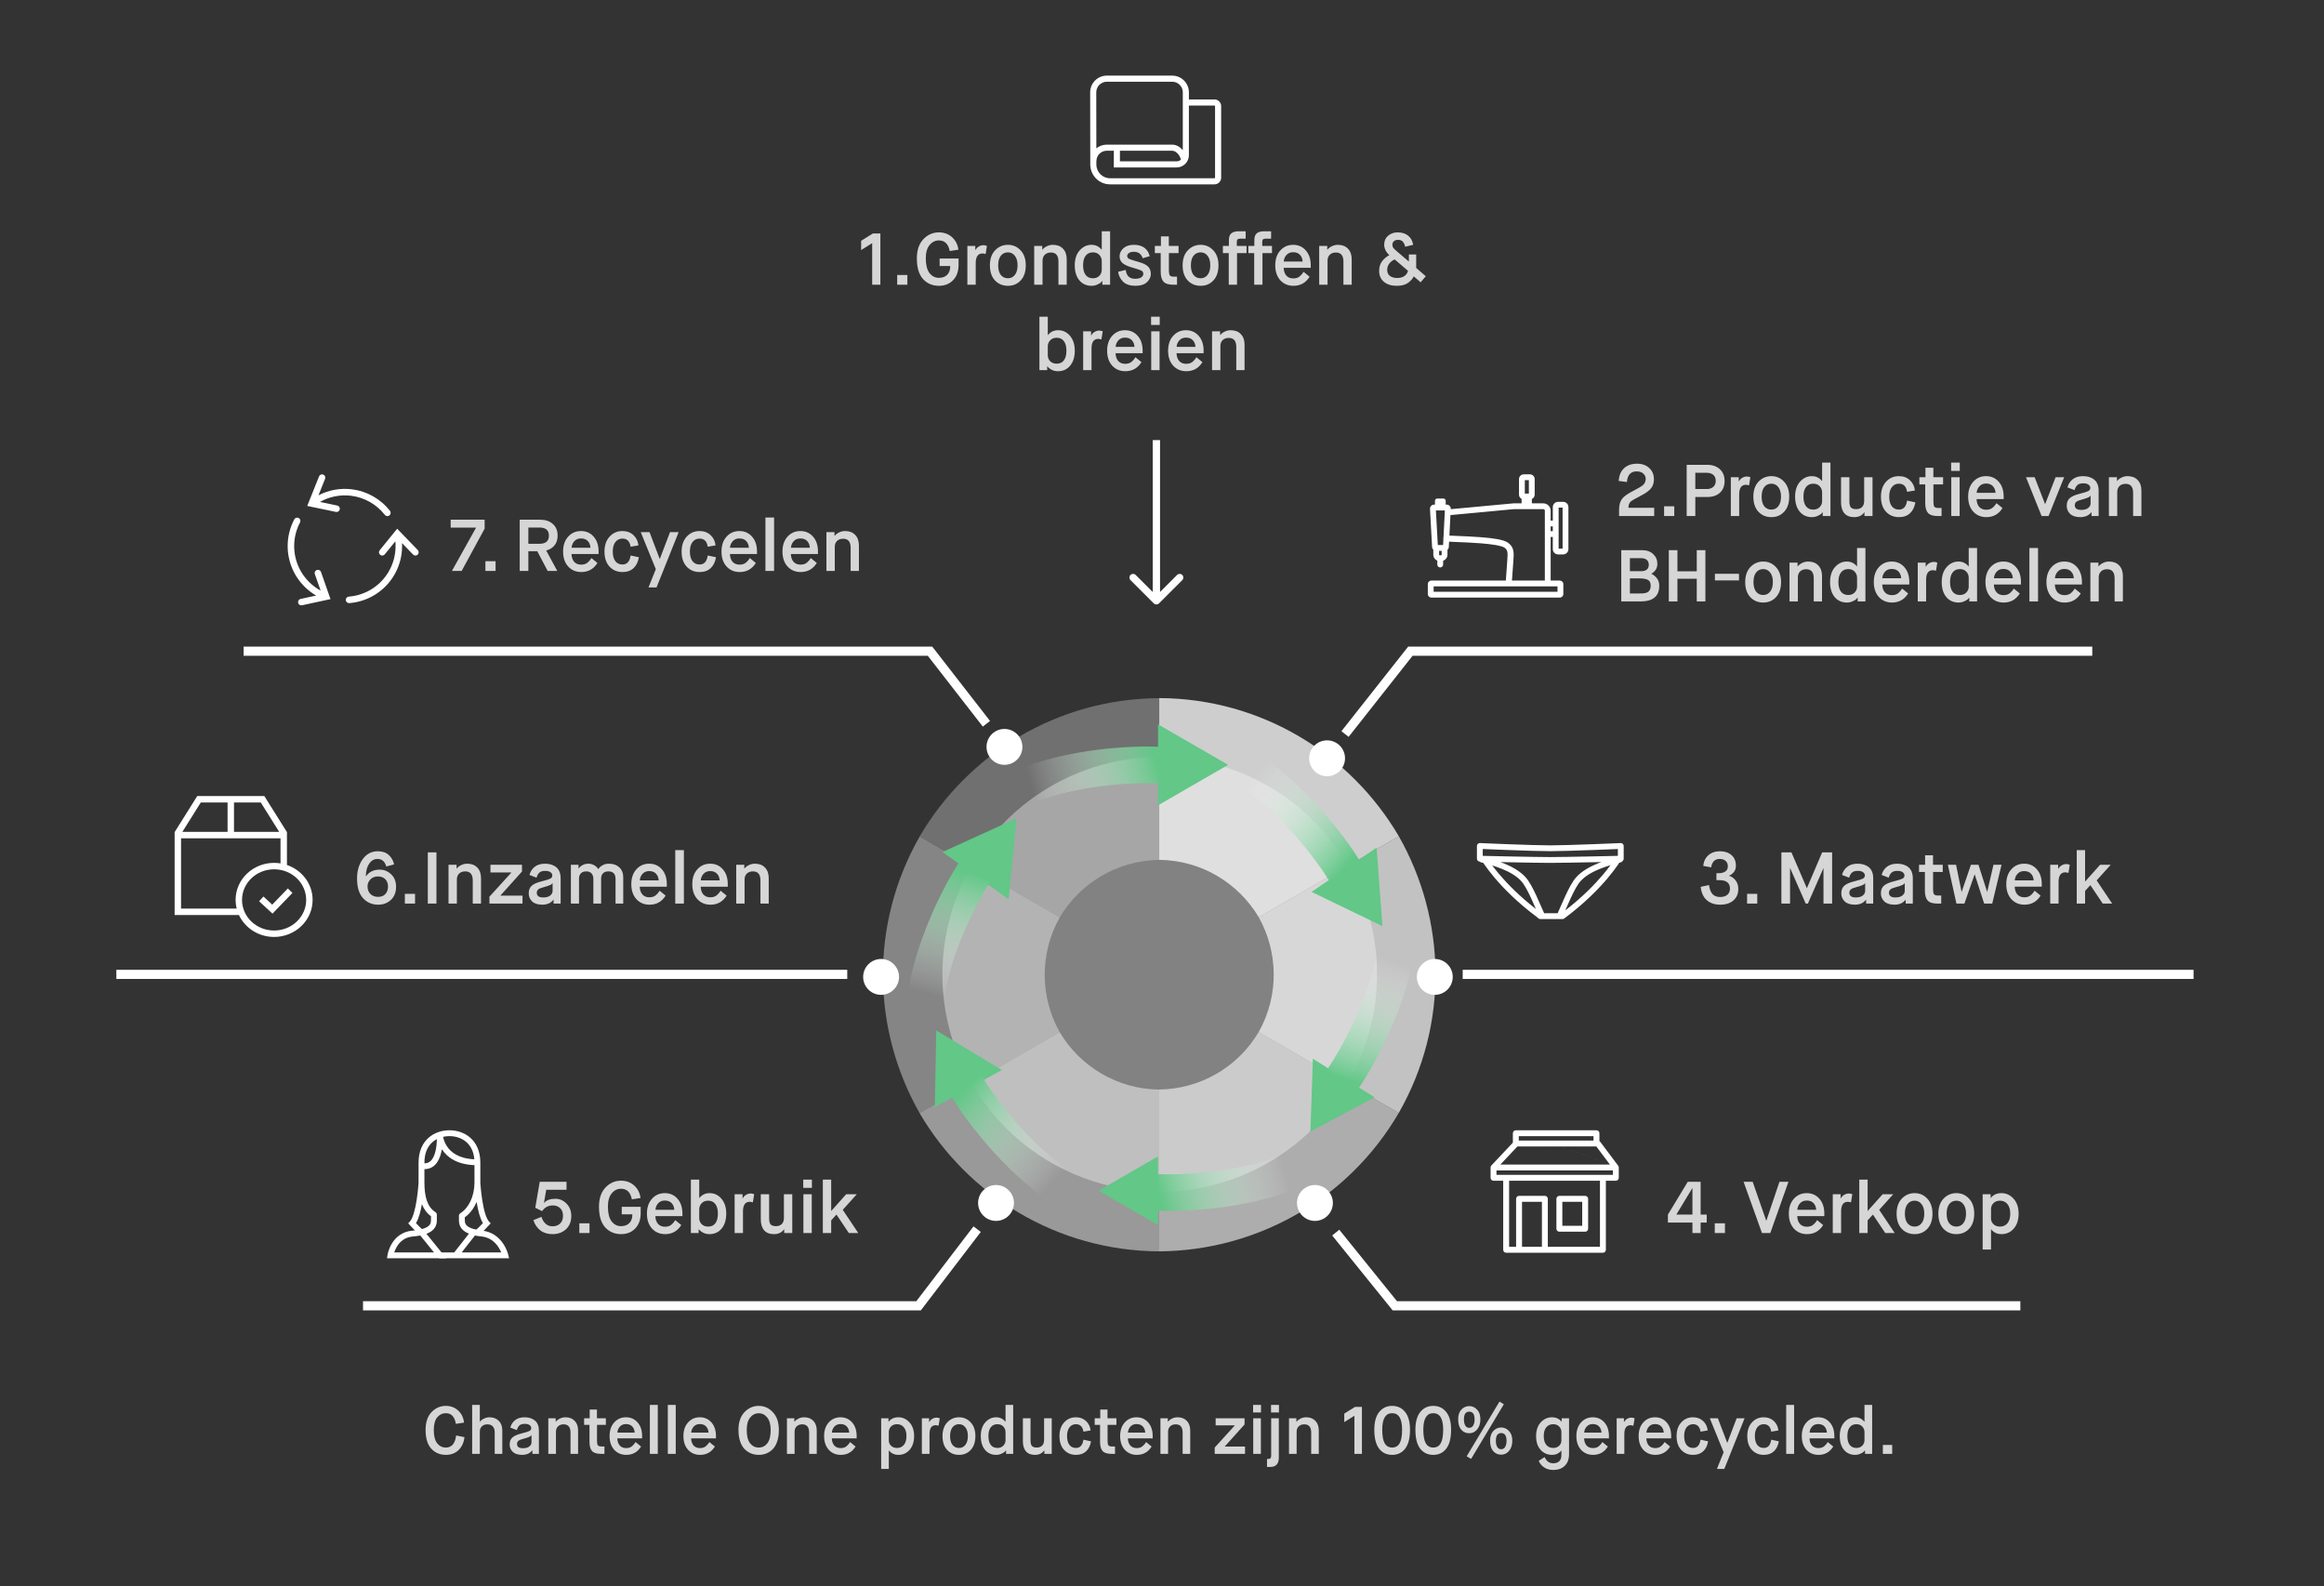 <svg width="381" height="260" viewBox="0 0 381 260" fill="none" xmlns="http://www.w3.org/2000/svg">
<rect x="0" y="0" width="381" height="260" fill="#333333" stroke="none"/>
<path fill-rule="evenodd" clip-rule="evenodd" d="M73.683 185.285C72.505 185.285 71.238 185.649 70.259 186.514C69.269 187.389 68.619 188.737 68.619 190.604L68.619 193.867L68.619 193.87L68.616 193.913C68.614 193.951 68.61 194.008 68.605 194.081C68.594 194.226 68.578 194.436 68.554 194.693C68.507 195.207 68.431 195.904 68.318 196.64C68.205 197.379 68.056 198.146 67.864 198.804C67.666 199.482 67.442 199.97 67.218 200.216L66.92 200.54L67.218 200.865C67.834 201.537 68.221 201.916 68.461 202.129C68.581 202.237 68.667 202.305 68.729 202.351C68.76 202.373 68.786 202.391 68.809 202.405C68.82 202.412 68.831 202.418 68.841 202.424C68.847 202.426 68.852 202.429 68.857 202.432L68.864 202.435L68.868 202.437L68.87 202.438L68.871 202.438C68.871 202.439 68.871 202.439 68.876 202.428C68.876 202.428 68.876 202.428 68.876 202.428L68.872 202.439C68.944 202.472 69.02 202.486 69.094 202.483C69.133 202.484 69.173 202.48 69.213 202.47C70.3 202.206 70.937 201.781 71.282 201.26C71.618 200.755 71.618 200.241 71.617 199.962L71.617 199.297C71.617 199.266 71.615 199.236 71.609 199.207C71.645 199.018 71.565 198.818 71.392 198.709C70.07 197.882 69.58 196.219 69.58 193.83V191.658C69.59 191.658 69.6 191.658 69.609 191.658C70.516 191.658 71.169 191.225 71.613 190.614C72.042 190.024 72.277 189.267 72.41 188.56C72.421 188.504 72.431 188.448 72.44 188.392L72.452 188.411C73.279 189.686 74.858 190.887 77.786 191.005V193.831L77.786 193.853C77.784 193.871 77.784 193.89 77.785 193.909C77.764 196.169 76.822 198.036 75.471 198.886C75.461 198.892 75.451 198.898 75.442 198.905C75.307 199.001 75.235 199.156 75.24 199.312L75.24 199.96C75.239 200.24 75.239 200.755 75.575 201.261C75.92 201.781 76.558 202.207 77.644 202.47C77.78 202.503 77.916 202.475 78.023 202.403C78.158 202.493 78.335 202.512 78.493 202.439L78.297 202.017C78.493 202.439 78.494 202.439 78.494 202.438L78.495 202.438L78.497 202.437L78.501 202.435L78.508 202.432C78.513 202.429 78.518 202.426 78.523 202.424C78.534 202.418 78.545 202.412 78.556 202.405C78.579 202.391 78.605 202.373 78.636 202.351C78.698 202.305 78.784 202.237 78.904 202.129C79.144 201.916 79.531 201.537 80.147 200.865L80.445 200.54L80.147 200.216C79.922 199.97 79.699 199.482 79.501 198.804C79.309 198.146 79.16 197.379 79.047 196.64C78.934 195.904 78.858 195.207 78.811 194.693C78.787 194.436 78.771 194.226 78.76 194.081C78.755 194.008 78.751 193.951 78.749 193.913L78.747 193.883L78.747 193.831V190.604L78.747 190.555L78.747 190.544L78.747 190.534C78.747 190.524 78.747 190.514 78.746 190.504C78.724 188.689 78.08 187.374 77.107 186.514C76.128 185.649 74.861 185.285 73.683 185.285ZM78.024 201.603C78.035 201.596 78.045 201.589 78.057 201.583L78.064 201.578L78.071 201.573C78.1 201.552 78.161 201.505 78.264 201.413C78.438 201.257 78.724 200.982 79.17 200.506C78.922 200.106 78.73 199.595 78.578 199.073C78.391 198.433 78.246 197.714 78.134 197.026C77.696 198.078 77.037 198.959 76.201 199.554V199.945C76.201 200.219 76.208 200.477 76.376 200.729C76.54 200.977 76.921 201.306 77.87 201.536C77.927 201.549 77.978 201.572 78.024 201.603ZM70.656 199.372C69.96 198.87 69.483 198.194 69.167 197.398C69.066 197.969 68.94 198.548 68.787 199.073C68.635 199.595 68.443 200.106 68.195 200.506C68.641 200.982 68.927 201.257 69.101 201.413C69.132 201.44 69.16 201.464 69.183 201.484C69.99 201.258 70.329 200.959 70.481 200.729C70.649 200.476 70.656 200.219 70.656 199.946V199.372ZM69.609 190.697C69.6 190.697 69.59 190.697 69.58 190.698V190.604C69.58 188.977 70.137 187.905 70.896 187.234C71.119 187.037 71.364 186.871 71.623 186.735C71.614 187.207 71.575 187.798 71.465 188.383C71.344 189.029 71.143 189.625 70.835 190.05C70.542 190.454 70.159 190.697 69.609 190.697ZM72.649 186.409C72.646 186.393 72.642 186.378 72.639 186.362C72.983 186.284 73.335 186.246 73.683 186.246C74.676 186.246 75.701 186.554 76.47 187.234C77.138 187.824 77.649 188.725 77.762 190.042C75.16 189.922 73.895 188.869 73.259 187.888C72.912 187.353 72.737 186.815 72.649 186.409Z" fill="white"/>
<path fill-rule="evenodd" clip-rule="evenodd" d="M77.784 201.536L77.483 201.463L74.468 205.311H72.155C71.89 205.311 71.675 205.526 71.675 205.792C71.675 206.057 71.89 206.273 72.155 206.273H73.715L73.715 206.273H83.457L83.317 205.682L82.85 205.792C83.317 205.682 83.317 205.681 83.317 205.681L83.317 205.68L83.316 205.676L83.314 205.666C83.311 205.658 83.308 205.646 83.305 205.632C83.297 205.603 83.286 205.562 83.27 205.512C83.24 205.412 83.194 205.271 83.128 205.102C82.998 204.766 82.788 204.313 82.471 203.847C81.835 202.913 80.748 201.905 79.004 201.734C78.521 201.687 78.12 201.618 77.784 201.536ZM81.676 204.388C81.901 204.719 82.064 205.045 82.176 205.312H75.689L77.862 202.538C78.174 202.601 78.522 202.653 78.91 202.691C80.286 202.826 81.146 203.608 81.676 204.388Z" fill="white"/>
<path fill-rule="evenodd" clip-rule="evenodd" d="M69.27 201.467L73.163 206.273H63.446L63.532 205.718L64.007 205.792C63.532 205.718 63.532 205.718 63.532 205.718L63.532 205.717L63.533 205.716L63.533 205.713L63.535 205.702C63.536 205.693 63.538 205.682 63.541 205.667C63.547 205.638 63.555 205.597 63.566 205.546C63.589 205.444 63.624 205.301 63.677 205.13C63.782 204.79 63.959 204.331 64.243 203.86C64.817 202.91 65.847 201.894 67.604 201.741C68.15 201.693 68.602 201.622 68.977 201.535L69.27 201.467ZM64.629 205.312H71.147L68.898 202.534C68.541 202.604 68.14 202.659 67.687 202.699M64.629 205.312C64.719 205.039 64.859 204.7 65.066 204.357C65.531 203.588 66.32 202.818 67.687 202.699" fill="white"/>
<path fill-rule="evenodd" clip-rule="evenodd" d="M32.336 130.498H43.335L47.042 136.408V141.796C49.485 142.628 51.251 144.865 51.251 147.522C51.251 150.898 48.402 153.594 44.937 153.594C42.381 153.594 40.161 152.127 39.172 150.003H28.628V136.408L32.336 130.498ZM45.988 137.423V141.534C45.646 141.479 45.295 141.45 44.937 141.45C41.472 141.45 38.623 144.148 38.623 147.522C38.623 148.014 38.684 148.492 38.798 148.949H29.683V137.423H45.988ZM42.752 131.552L45.773 136.369H38.362V131.552H42.752ZM37.308 131.552V136.369H29.897L32.919 131.552H37.308ZM44.937 142.504C42.011 142.504 39.678 144.772 39.678 147.522C39.678 150.274 42.011 152.54 44.937 152.54C47.863 152.54 50.196 150.274 50.196 147.522C50.196 144.772 47.863 142.504 44.937 142.504ZM47.188 145.644L44.632 148.297L43.19 146.967L42.475 147.742L44.675 149.772L47.947 146.376L47.188 145.644Z" fill="white"/>
<path d="M239.794 159.73L359.617 159.73" stroke="white" stroke-width="1.5"/>
<path d="M19.075 159.73L138.9 159.73" stroke="white" stroke-width="1.5"/>
<path fill-rule="evenodd" clip-rule="evenodd" d="M53.295 78.492C53.405 78.218 53.272 77.907 52.998 77.798C52.724 77.688 52.413 77.821 52.304 78.095L50.607 82.337C50.604 82.343 50.602 82.35 50.599 82.356L50.366 82.939L55.072 83.919C55.361 83.979 55.643 83.794 55.704 83.505C55.764 83.216 55.578 82.933 55.29 82.873L52.453 82.282C53.993 81.413 55.781 81.051 57.557 81.27C59.744 81.54 61.734 82.668 63.09 84.405C63.272 84.637 63.607 84.679 63.84 84.497C64.072 84.316 64.114 83.98 63.932 83.748C62.402 81.787 60.156 80.515 57.687 80.21C55.792 79.977 53.884 80.328 52.213 81.197L53.295 78.492ZM68.491 90.168L65.538 87.114C65.534 87.109 65.53 87.105 65.525 87.1L65.112 86.673L64.736 87.138L64.73 87.145L62.249 90.203C62.064 90.432 62.099 90.768 62.328 90.954C62.557 91.14 62.893 91.105 63.079 90.876L64.815 88.736C64.891 89.543 64.849 90.36 64.688 91.16C64.451 92.336 63.962 93.448 63.254 94.417C62.546 95.387 61.637 96.192 60.588 96.776C59.54 97.361 58.377 97.711 57.181 97.803C56.886 97.826 56.666 98.083 56.689 98.377C56.712 98.671 56.969 98.891 57.263 98.868C58.613 98.764 59.925 98.369 61.108 97.709C62.292 97.049 63.318 96.141 64.117 95.047C64.915 93.953 65.467 92.699 65.735 91.371C65.891 90.599 65.948 89.814 65.907 89.032L67.723 90.91C67.928 91.123 68.266 91.128 68.478 90.923C68.69 90.718 68.696 90.38 68.491 90.168ZM51.943 93.437C52.221 93.339 52.526 93.486 52.623 93.764L53.981 97.635L53.986 97.649L54.184 98.213L53.595 98.34L53.59 98.341L49.511 99.225C49.223 99.287 48.938 99.105 48.876 98.816C48.814 98.528 48.997 98.244 49.285 98.181L51.829 97.63C51.146 97.234 50.514 96.751 49.949 96.194C48.998 95.255 48.259 94.124 47.781 92.875C47.302 91.627 47.096 90.291 47.177 88.957C47.257 87.623 47.621 86.322 48.245 85.14C48.383 84.879 48.706 84.779 48.967 84.917C49.228 85.055 49.328 85.378 49.19 85.639C48.637 86.686 48.314 87.839 48.243 89.021C48.172 90.204 48.354 91.387 48.778 92.493C49.202 93.599 49.857 94.602 50.7 95.434C51.254 95.981 51.882 96.447 52.563 96.817L51.615 94.118C51.518 93.839 51.664 93.535 51.943 93.437Z" fill="white"/>
<path opacity="0.76" fill-rule="evenodd" clip-rule="evenodd" d="M206.359 150.359C203.041 144.786 196.986 141.033 190.048 140.955L190.048 114.436C206.801 114.515 221.425 123.6 229.329 137.097L206.359 150.359Z" fill="white"/>
<path opacity="0.4" fill-rule="evenodd" clip-rule="evenodd" d="M173.731 169.212C170.563 163.552 170.341 156.431 173.742 150.383L150.776 137.124C142.468 151.672 143.023 168.879 150.761 182.473L173.731 169.212Z" fill="white"/>
<path opacity="0.7" fill-rule="evenodd" clip-rule="evenodd" d="M206.359 150.359C209.527 156.019 209.749 163.14 206.348 169.187L229.314 182.447C237.622 167.899 237.067 150.691 229.329 137.097L206.359 150.359Z" fill="white"/>
<path opacity="0.5" fill-rule="evenodd" clip-rule="evenodd" d="M173.731 169.212C177.048 174.785 183.104 178.538 190.042 178.616L190.042 205.135C173.289 205.056 158.665 195.971 150.76 182.474L173.731 169.212Z" fill="white"/>
<path opacity="0.6" fill-rule="evenodd" clip-rule="evenodd" d="M190.045 178.61C196.53 178.523 202.808 175.156 206.345 169.186L229.312 182.446C220.866 196.914 205.687 205.037 190.045 205.133V178.61Z" fill="white"/>
<path opacity="0.3" fill-rule="evenodd" clip-rule="evenodd" d="M173.743 150.373C177.061 144.8 183.116 141.047 190.054 140.968L190.054 114.449C173.301 114.529 158.677 123.613 150.773 137.111L173.743 150.373Z" fill="white"/>
<circle opacity="0.4" r="35.629" transform="matrix(0.5 0.866 0.866 -0.5 190.129 159.73)" fill="#F9F9F9"/>
<path d="M161.715 118.649L152.468 106.75L39.939 106.75" stroke="white" stroke-width="1.5"/>
<path d="M220.504 120.331L231.219 106.75H343.01" stroke="white" stroke-width="1.5"/>
<path d="M218.98 202.06L228.673 214.064H331.218" stroke="white" stroke-width="1.5"/>
<path d="M160.195 201.498L150.591 214.064H59.514" stroke="white" stroke-width="1.5"/>
<path d="M189.156 98.918C189.39 99.152 189.77 99.152 190.004 98.918L193.823 95.1C194.057 94.865 194.057 94.485 193.823 94.251C193.588 94.017 193.209 94.017 192.974 94.251L189.58 97.645L186.186 94.251C185.952 94.017 185.572 94.017 185.337 94.251C185.103 94.485 185.103 94.865 185.337 95.1L189.156 98.918ZM188.98 72.142L188.98 98.494L190.18 98.494L190.18 72.142L188.98 72.142Z" fill="white"/>
<path opacity="0.8" fill-rule="evenodd" clip-rule="evenodd" d="M180.624 44.238V42.798C180.624 42.406 180.492 42.07 180.228 41.79C179.972 41.51 179.62 41.37 179.172 41.37C178.66 41.37 178.264 41.554 177.984 41.922C177.704 42.282 177.564 42.806 177.564 43.494C177.564 44.182 177.704 44.71 177.984 45.078C178.264 45.438 178.66 45.618 179.172 45.618C179.604 45.618 179.952 45.486 180.216 45.222C180.488 44.95 180.624 44.622 180.624 44.238ZM180.72 46.674V46.062H180.696C180.632 46.15 180.548 46.242 180.444 46.338C180.348 46.426 180.156 46.534 179.868 46.662C179.588 46.79 179.284 46.854 178.956 46.854C178.116 46.854 177.444 46.55 176.94 45.942C176.444 45.334 176.196 44.518 176.196 43.494C176.196 42.47 176.464 41.654 177 41.046C177.544 40.438 178.192 40.134 178.944 40.134C179.616 40.134 180.168 40.398 180.6 40.926H180.624V37.914H181.992V46.674H180.72ZM153.923 46.854C152.867 46.854 151.999 46.482 151.319 45.738C150.647 44.994 150.311 43.866 150.311 42.354C150.311 41.018 150.663 39.974 151.367 39.222C152.079 38.47 152.931 38.094 153.923 38.094C154.763 38.094 155.475 38.35 156.059 38.862C156.643 39.374 156.999 40.062 157.127 40.926L155.699 41.154C155.475 39.994 154.883 39.414 153.923 39.414C153.315 39.414 152.803 39.67 152.387 40.182C151.979 40.686 151.775 41.41 151.775 42.354C151.775 43.418 151.975 44.218 152.375 44.754C152.783 45.282 153.299 45.546 153.923 45.546C154.507 45.546 154.963 45.378 155.291 45.042C155.627 44.698 155.791 44.218 155.783 43.602H154.043V42.378H157.151V43.386C157.151 44.466 156.851 45.314 156.251 45.93C155.659 46.546 154.883 46.854 153.923 46.854ZM142.986 39.858V46.674H144.33V38.274H143.106L141.174 39.474V40.998L142.986 39.858ZM147.088 45.078V46.674H148.756V45.078H147.088ZM158.593 40.314V46.674H159.961V43.134C159.961 42.078 160.333 41.55 161.077 41.55C161.181 41.55 161.349 41.582 161.581 41.646L161.797 40.314C161.605 40.234 161.417 40.194 161.233 40.194C160.961 40.194 160.705 40.266 160.465 40.41C160.225 40.554 160.041 40.746 159.913 40.986H159.889V40.314H158.593ZM165.238 45.618C165.71 45.618 166.09 45.434 166.378 45.066C166.674 44.69 166.822 44.166 166.822 43.494C166.822 42.822 166.674 42.302 166.378 41.934C166.09 41.558 165.71 41.37 165.238 41.37C164.758 41.37 164.37 41.554 164.074 41.922C163.786 42.29 163.642 42.814 163.642 43.494C163.642 44.182 163.786 44.71 164.074 45.078C164.37 45.438 164.758 45.618 165.238 45.618ZM167.338 45.966C166.794 46.558 166.094 46.854 165.238 46.854C164.382 46.854 163.674 46.558 163.114 45.966C162.562 45.374 162.286 44.55 162.286 43.494C162.286 42.454 162.57 41.634 163.138 41.034C163.714 40.434 164.414 40.134 165.238 40.134C166.062 40.134 166.754 40.434 167.314 41.034C167.882 41.634 168.166 42.454 168.166 43.494C168.166 44.55 167.89 45.374 167.338 45.966ZM170.87 40.314H169.55V46.674H170.918V42.726C170.918 42.318 171.042 41.994 171.29 41.754C171.538 41.514 171.87 41.394 172.286 41.394C173.11 41.394 173.522 41.886 173.522 42.87V46.674H174.878V42.51C174.878 41.766 174.674 41.186 174.266 40.77C173.866 40.346 173.314 40.134 172.61 40.134C172.266 40.134 171.938 40.21 171.626 40.362C171.314 40.514 171.07 40.702 170.894 40.926H170.87V40.314ZM184.556 44.25L183.308 44.55C183.396 45.198 183.672 45.746 184.136 46.194C184.6 46.634 185.268 46.854 186.14 46.854C186.972 46.854 187.6 46.658 188.024 46.266C188.456 45.866 188.672 45.414 188.672 44.91C188.672 44.422 188.528 44.026 188.24 43.722C187.96 43.418 187.436 43.158 186.668 42.942C185.844 42.71 185.324 42.542 185.108 42.438C184.9 42.326 184.796 42.166 184.796 41.958C184.796 41.774 184.892 41.614 185.084 41.478C185.276 41.342 185.544 41.274 185.888 41.274C186.616 41.274 187.1 41.626 187.34 42.33L188.492 41.994C188.156 40.754 187.288 40.134 185.888 40.134C185.16 40.134 184.588 40.322 184.172 40.698C183.756 41.066 183.548 41.506 183.548 42.018C183.548 42.482 183.716 42.858 184.052 43.146C184.396 43.426 184.94 43.67 185.684 43.878C186.42 44.086 186.896 44.246 187.112 44.358C187.328 44.47 187.436 44.646 187.436 44.886C187.436 45.134 187.316 45.334 187.076 45.486C186.844 45.63 186.516 45.702 186.092 45.702C185.18 45.702 184.668 45.218 184.556 44.25ZM190.287 44.55V41.49H189.327V40.314H190.323V38.754H191.619V40.314H193.215V41.49H191.631V44.406C191.631 44.758 191.683 45.006 191.787 45.15C191.899 45.286 192.123 45.354 192.459 45.354H192.963V46.674H192.351C191.583 46.674 191.047 46.506 190.743 46.17C190.439 45.826 190.287 45.286 190.287 44.55ZM197.972 45.066C197.684 45.434 197.304 45.618 196.832 45.618C196.352 45.618 195.964 45.438 195.668 45.078C195.38 44.71 195.236 44.182 195.236 43.494C195.236 42.814 195.38 42.29 195.668 41.922C195.964 41.554 196.352 41.37 196.832 41.37C197.304 41.37 197.684 41.558 197.972 41.934C198.268 42.302 198.416 42.822 198.416 43.494C198.416 44.166 198.268 44.69 197.972 45.066ZM196.832 46.854C197.688 46.854 198.388 46.558 198.932 45.966C199.484 45.374 199.76 44.55 199.76 43.494C199.76 42.454 199.476 41.634 198.908 41.034C198.348 40.434 197.656 40.134 196.832 40.134C196.008 40.134 195.308 40.434 194.732 41.034C194.164 41.634 193.88 42.454 193.88 43.494C193.88 44.55 194.156 45.374 194.708 45.966C195.268 46.558 195.976 46.854 196.832 46.854ZM201.443 46.674V41.49H200.483V40.314H201.467V39.39C201.467 38.846 201.599 38.466 201.863 38.25C202.135 38.026 202.527 37.914 203.039 37.914H204.215V39.126H203.315C203.107 39.126 202.963 39.166 202.883 39.246C202.803 39.326 202.763 39.478 202.763 39.702V40.314H204.359V41.49H202.799V46.674H201.443ZM205.615 41.49V46.674H206.971V41.49H208.531V40.314H206.935V39.702C206.935 39.478 206.975 39.326 207.055 39.246C207.135 39.166 207.279 39.126 207.487 39.126H208.387V37.914H207.211C206.699 37.914 206.307 38.026 206.035 38.25C205.771 38.466 205.639 38.846 205.639 39.39V40.314H204.655V41.49H205.615ZM213.711 44.562L214.695 45.366C214.079 46.358 213.199 46.854 212.055 46.854C211.175 46.854 210.455 46.55 209.895 45.942C209.343 45.326 209.067 44.51 209.067 43.494C209.067 42.478 209.343 41.666 209.895 41.058C210.447 40.442 211.147 40.134 211.995 40.134C212.843 40.134 213.535 40.438 214.071 41.046C214.615 41.654 214.887 42.47 214.887 43.494V43.902H210.447C210.463 44.43 210.607 44.854 210.879 45.174C211.159 45.486 211.543 45.642 212.031 45.642C212.263 45.642 212.471 45.61 212.655 45.546C212.839 45.482 212.999 45.386 213.135 45.258C213.279 45.13 213.387 45.018 213.459 44.922C213.531 44.826 213.615 44.706 213.711 44.562ZM210.459 42.87H213.555C213.531 42.422 213.387 42.058 213.123 41.778C212.859 41.49 212.483 41.346 211.995 41.346C211.539 41.346 211.175 41.498 210.903 41.802C210.631 42.106 210.483 42.462 210.459 42.87ZM217.592 40.314H216.272V46.674H217.64V42.726C217.64 42.318 217.764 41.994 218.012 41.754C218.26 41.514 218.592 41.394 219.008 41.394C219.832 41.394 220.244 41.886 220.244 42.87V46.674H221.6V42.51C221.6 41.766 221.396 41.186 220.988 40.77C220.588 40.346 220.036 40.134 219.332 40.134C218.988 40.134 218.66 40.21 218.348 40.362C218.036 40.514 217.792 40.702 217.616 40.926H217.592V40.314ZM232.903 46.278L231.775 45.306C231.583 45.706 231.263 46.066 230.815 46.386C230.375 46.698 229.759 46.854 228.967 46.854C228.095 46.854 227.399 46.634 226.879 46.194C226.359 45.754 226.099 45.162 226.099 44.418C226.099 43.762 226.267 43.222 226.603 42.798C226.947 42.374 227.335 42.05 227.767 41.826C227.207 41.314 226.927 40.734 226.927 40.086C226.927 39.494 227.139 39.014 227.563 38.646C227.995 38.278 228.515 38.094 229.123 38.094C229.819 38.094 230.391 38.27 230.839 38.622C231.287 38.966 231.567 39.47 231.679 40.134L230.371 40.446C230.275 40.062 230.139 39.778 229.963 39.594C229.795 39.41 229.543 39.318 229.207 39.318C228.903 39.318 228.671 39.394 228.511 39.546C228.351 39.698 228.271 39.89 228.271 40.122C228.271 40.314 228.315 40.478 228.403 40.614C228.499 40.742 228.659 40.902 228.883 41.094L230.947 42.858H230.971V41.718H232.171V43.926L233.743 45.282L232.903 46.278ZM230.827 44.394L228.655 42.534C228.327 42.654 228.039 42.866 227.791 43.17C227.543 43.474 227.419 43.83 227.419 44.238C227.419 44.67 227.567 45.002 227.863 45.234C228.159 45.458 228.559 45.57 229.063 45.57C229.543 45.57 229.939 45.462 230.251 45.246C230.563 45.022 230.755 44.738 230.827 44.394ZM171.773 58.238V56.798C171.773 56.406 171.905 56.07 172.169 55.79C172.433 55.51 172.789 55.37 173.237 55.37C173.749 55.37 174.141 55.554 174.413 55.922C174.693 56.282 174.833 56.806 174.833 57.494C174.833 58.182 174.693 58.71 174.413 59.078C174.141 59.438 173.749 59.618 173.237 59.618C172.797 59.618 172.441 59.486 172.169 59.222C171.905 58.95 171.773 58.622 171.773 58.238ZM170.405 51.914V60.674H171.677V60.062H171.701C172.173 60.59 172.753 60.854 173.441 60.854C174.281 60.854 174.949 60.55 175.445 59.942C175.949 59.334 176.201 58.518 176.201 57.494C176.201 56.486 175.941 55.674 175.421 55.058C174.909 54.442 174.257 54.134 173.465 54.134C172.785 54.134 172.229 54.398 171.797 54.926H171.773V51.914H170.405ZM177.577 54.314H178.873V54.986H178.897C179.025 54.746 179.209 54.554 179.449 54.41C179.689 54.266 179.945 54.194 180.217 54.194C180.401 54.194 180.589 54.234 180.781 54.314L180.565 55.646C180.333 55.582 180.165 55.55 180.061 55.55C179.317 55.55 178.945 56.078 178.945 57.134V60.674H177.577V54.314ZM187.133 59.366L186.149 58.562C186.053 58.706 185.969 58.826 185.897 58.922C185.825 59.018 185.717 59.13 185.573 59.258C185.437 59.386 185.277 59.482 185.093 59.546C184.909 59.61 184.701 59.642 184.469 59.642C183.981 59.642 183.597 59.486 183.317 59.174C183.045 58.854 182.901 58.43 182.885 57.902H187.325V57.494C187.325 56.47 187.053 55.654 186.509 55.046C185.973 54.438 185.281 54.134 184.433 54.134C183.585 54.134 182.885 54.442 182.333 55.058C181.781 55.666 181.505 56.478 181.505 57.494C181.505 58.51 181.781 59.326 182.333 59.942C182.893 60.55 183.613 60.854 184.493 60.854C185.637 60.854 186.517 60.358 187.133 59.366ZM185.993 56.87H182.897C182.921 56.462 183.069 56.106 183.341 55.802C183.613 55.498 183.977 55.346 184.433 55.346C184.921 55.346 185.297 55.49 185.561 55.778C185.825 56.058 185.969 56.422 185.993 56.87ZM188.734 54.314H190.102V60.674H188.734V54.314ZM188.71 53.27V51.914H190.126V53.27H188.71ZM197.129 59.366L196.145 58.562C196.049 58.706 195.965 58.826 195.893 58.922C195.821 59.018 195.713 59.13 195.569 59.258C195.433 59.386 195.273 59.482 195.089 59.546C194.905 59.61 194.697 59.642 194.465 59.642C193.977 59.642 193.593 59.486 193.313 59.174C193.041 58.854 192.897 58.43 192.881 57.902H197.321V57.494C197.321 56.47 197.049 55.654 196.505 55.046C195.969 54.438 195.277 54.134 194.429 54.134C193.581 54.134 192.881 54.442 192.329 55.058C191.777 55.666 191.501 56.478 191.501 57.494C191.501 58.51 191.777 59.326 192.329 59.942C192.889 60.55 193.609 60.854 194.489 60.854C195.633 60.854 196.513 60.358 197.129 59.366ZM195.989 56.87H192.893C192.917 56.462 193.065 56.106 193.337 55.802C193.609 55.498 193.973 55.346 194.429 55.346C194.917 55.346 195.293 55.49 195.557 55.778C195.821 56.058 195.965 56.422 195.989 56.87ZM198.706 54.314H200.026V54.926H200.05C200.226 54.702 200.47 54.514 200.782 54.362C201.094 54.21 201.422 54.134 201.766 54.134C202.47 54.134 203.022 54.346 203.422 54.77C203.83 55.186 204.034 55.766 204.034 56.51V60.674H202.678V56.87C202.678 55.886 202.266 55.394 201.442 55.394C201.026 55.394 200.694 55.514 200.446 55.754C200.198 55.994 200.074 56.318 200.074 56.726V60.674H198.706V54.314ZM298.72 80.719V82.159C298.72 82.543 298.584 82.871 298.312 83.143C298.048 83.407 297.7 83.539 297.268 83.539C296.756 83.539 296.36 83.359 296.08 82.999C295.8 82.631 295.66 82.103 295.66 81.415C295.66 80.727 295.8 80.203 296.08 79.843C296.36 79.475 296.756 79.291 297.268 79.291C297.716 79.291 298.068 79.431 298.324 79.711C298.588 79.991 298.72 80.327 298.72 80.719ZM298.816 83.983V84.595H300.088V75.835H298.72V78.847H298.696C298.264 78.319 297.712 78.055 297.04 78.055C296.288 78.055 295.64 78.359 295.096 78.967C294.56 79.575 294.292 80.391 294.292 81.415C294.292 82.439 294.54 83.255 295.036 83.863C295.54 84.471 296.212 84.775 297.052 84.775C297.38 84.775 297.684 84.711 297.964 84.583C298.252 84.455 298.444 84.347 298.54 84.259C298.644 84.163 298.728 84.071 298.792 83.983H298.816ZM265.433 83.539V84.595H271.193V83.239H266.969C266.969 82.903 267.037 82.631 267.173 82.423C267.229 82.335 267.305 82.251 267.401 82.171C267.561 82.035 268.061 81.751 268.901 81.319C269.237 81.143 269.513 80.987 269.729 80.851C269.945 80.715 270.173 80.539 270.413 80.323C270.661 80.099 270.845 79.843 270.965 79.555C271.085 79.267 271.145 78.943 271.145 78.583C271.145 77.807 270.889 77.187 270.377 76.723C269.865 76.251 269.201 76.015 268.385 76.015C267.489 76.015 266.777 76.263 266.249 76.759C265.721 77.247 265.429 77.943 265.373 78.847L266.717 79.015C266.813 77.855 267.345 77.275 268.313 77.275C268.777 77.275 269.141 77.395 269.405 77.635C269.669 77.875 269.801 78.159 269.801 78.487C269.801 78.935 269.625 79.303 269.273 79.591C269.081 79.743 268.601 80.023 267.833 80.431C266.897 80.903 266.269 81.339 265.949 81.739C265.605 82.187 265.433 82.787 265.433 83.539ZM272.813 82.999V84.595H274.481V82.999H272.813ZM276.516 84.595V76.195H279.864C280.72 76.195 281.412 76.431 281.94 76.903C282.468 77.375 282.732 78.023 282.732 78.847C282.732 79.663 282.476 80.307 281.964 80.779C281.452 81.243 280.756 81.475 279.876 81.475H277.932V84.595H276.516ZM277.932 80.167H279.84C280.256 80.167 280.6 80.051 280.872 79.819C281.144 79.579 281.28 79.255 281.28 78.847C281.28 78.383 281.14 78.043 280.86 77.827C280.58 77.611 280.236 77.503 279.828 77.503H277.932V80.167ZM283.755 78.235V84.595H285.123V81.055C285.123 79.999 285.495 79.471 286.239 79.471C286.343 79.471 286.511 79.503 286.743 79.567L286.959 78.235C286.767 78.155 286.579 78.115 286.395 78.115C286.123 78.115 285.867 78.187 285.627 78.331C285.387 78.475 285.203 78.667 285.075 78.907H285.051V78.235H283.755ZM290.4 83.539C290.872 83.539 291.252 83.355 291.54 82.987C291.836 82.611 291.984 82.087 291.984 81.415C291.984 80.743 291.836 80.223 291.54 79.855C291.252 79.479 290.872 79.291 290.4 79.291C289.92 79.291 289.532 79.475 289.236 79.843C288.948 80.211 288.804 80.735 288.804 81.415C288.804 82.103 288.948 82.631 289.236 82.999C289.532 83.359 289.92 83.539 290.4 83.539ZM292.5 83.887C291.956 84.479 291.256 84.775 290.4 84.775C289.544 84.775 288.836 84.479 288.276 83.887C287.724 83.295 287.448 82.471 287.448 81.415C287.448 80.375 287.732 79.555 288.3 78.955C288.876 78.355 289.576 78.055 290.4 78.055C291.224 78.055 291.916 78.355 292.476 78.955C293.044 79.555 293.328 80.375 293.328 81.415C293.328 82.471 293.052 83.295 292.5 83.887ZM301.824 82.351V78.235H303.192V82.195C303.192 82.667 303.276 82.999 303.444 83.191C303.62 83.375 303.908 83.467 304.308 83.467C304.708 83.467 305.024 83.355 305.256 83.131C305.496 82.907 305.616 82.563 305.616 82.099V78.235H306.984V84.595H305.664V83.983H305.64C305.264 84.511 304.716 84.775 303.996 84.775C303.268 84.775 302.724 84.563 302.364 84.139C302.004 83.715 301.824 83.119 301.824 82.351ZM314.006 82.351L312.65 82.063C312.506 83.047 312.062 83.539 311.318 83.539C310.814 83.539 310.422 83.355 310.142 82.987C309.862 82.611 309.722 82.087 309.722 81.415C309.722 80.743 309.866 80.223 310.154 79.855C310.442 79.479 310.83 79.291 311.318 79.291C312.07 79.291 312.514 79.735 312.65 80.623L313.934 80.407C313.854 79.711 313.578 79.147 313.106 78.715C312.634 78.275 312.034 78.055 311.306 78.055C310.458 78.055 309.754 78.363 309.194 78.979C308.642 79.587 308.366 80.399 308.366 81.415C308.366 82.471 308.642 83.295 309.194 83.887C309.746 84.479 310.454 84.775 311.318 84.775C312.07 84.775 312.674 84.563 313.13 84.139C313.586 83.715 313.878 83.119 314.006 82.351ZM315.625 82.471V79.411H314.665V78.235H315.661V76.675H316.957V78.235H318.553V79.411H316.969V82.327C316.969 82.679 317.021 82.927 317.125 83.071C317.237 83.207 317.461 83.275 317.797 83.275H318.301V84.595H317.689C316.921 84.595 316.385 84.427 316.081 84.091C315.777 83.747 315.625 83.207 315.625 82.471ZM321.264 78.235H319.896V84.595H321.264V78.235ZM319.872 75.835V77.191H321.288V75.835H319.872ZM327.307 82.483L328.291 83.287C327.675 84.279 326.795 84.775 325.651 84.775C324.771 84.775 324.051 84.471 323.491 83.863C322.939 83.247 322.663 82.431 322.663 81.415C322.663 80.399 322.939 79.587 323.491 78.979C324.043 78.363 324.743 78.055 325.591 78.055C326.439 78.055 327.131 78.359 327.667 78.967C328.211 79.575 328.483 80.391 328.483 81.415V81.823H324.043C324.059 82.351 324.203 82.775 324.475 83.095C324.755 83.407 325.139 83.563 325.627 83.563C325.859 83.563 326.067 83.531 326.251 83.467C326.435 83.403 326.595 83.307 326.731 83.179C326.875 83.051 326.983 82.939 327.055 82.843C327.127 82.747 327.211 82.627 327.307 82.483ZM324.055 80.791H327.151C327.127 80.343 326.983 79.979 326.719 79.699C326.455 79.411 326.079 79.267 325.591 79.267C325.135 79.267 324.771 79.419 324.499 79.723C324.227 80.027 324.079 80.383 324.055 80.791ZM333.564 78.235H332.148L334.704 84.595H335.844L338.4 78.235H336.996L335.292 82.627H335.268L333.564 78.235ZM342.891 84.595V83.959H342.867C342.835 84.007 342.787 84.067 342.723 84.139C342.659 84.203 342.555 84.291 342.411 84.403C342.275 84.507 342.087 84.595 341.847 84.667C341.615 84.739 341.355 84.775 341.067 84.775C340.323 84.775 339.763 84.599 339.387 84.247C339.011 83.887 338.823 83.443 338.823 82.915C338.823 82.371 338.987 81.955 339.315 81.667C339.643 81.371 340.199 81.127 340.983 80.935C341.687 80.759 342.147 80.615 342.363 80.503C342.579 80.383 342.687 80.211 342.687 79.987C342.687 79.771 342.587 79.591 342.387 79.447C342.195 79.303 341.907 79.231 341.523 79.231C341.083 79.231 340.759 79.331 340.551 79.531C340.351 79.731 340.203 80.003 340.107 80.347L338.943 79.903C339.079 79.359 339.363 78.915 339.795 78.571C340.227 78.227 340.791 78.055 341.487 78.055C342.255 78.055 342.875 78.251 343.347 78.643C343.819 79.035 344.055 79.647 344.055 80.479V84.595H342.891ZM341.259 81.907C340.811 82.019 340.511 82.147 340.359 82.291C340.215 82.435 340.143 82.611 340.143 82.819C340.143 83.331 340.491 83.587 341.187 83.587C341.699 83.587 342.083 83.483 342.339 83.275C342.603 83.067 342.735 82.815 342.735 82.519V81.247H342.711C342.679 81.311 342.635 81.367 342.579 81.415C342.531 81.463 342.395 81.531 342.171 81.619C341.955 81.707 341.651 81.803 341.259 81.907ZM347.056 78.235H345.736V84.595H347.104V80.647C347.104 80.239 347.228 79.915 347.476 79.675C347.724 79.435 348.056 79.315 348.472 79.315C349.296 79.315 349.708 79.807 349.708 80.791V84.595H351.064V80.431C351.064 79.687 350.86 79.107 350.452 78.691C350.052 78.267 349.5 78.055 348.796 78.055C348.452 78.055 348.124 78.131 347.812 78.283C347.5 78.435 347.256 78.623 347.08 78.847H347.056V78.235ZM265.793 98.595V90.195H269.249C269.993 90.195 270.589 90.411 271.037 90.843C271.485 91.267 271.709 91.795 271.709 92.427C271.709 93.139 271.385 93.679 270.737 94.047V94.071C271.089 94.231 271.389 94.475 271.637 94.803C271.893 95.123 272.021 95.531 272.021 96.027C272.021 97.739 270.993 98.595 268.937 98.595H265.793ZM267.209 93.639H269.057C269.457 93.639 269.765 93.551 269.981 93.375C270.197 93.191 270.305 92.927 270.305 92.583C270.305 92.231 270.193 91.963 269.969 91.779C269.753 91.595 269.445 91.503 269.045 91.503H267.209V93.639ZM267.209 97.287H268.709C268.957 97.287 269.157 97.283 269.309 97.275C269.469 97.267 269.641 97.239 269.825 97.191C270.009 97.143 270.149 97.075 270.245 96.987C270.349 96.899 270.437 96.775 270.509 96.615C270.581 96.455 270.617 96.259 270.617 96.027C270.617 95.539 270.461 95.215 270.149 95.055C269.845 94.895 269.369 94.815 268.721 94.815H267.209V97.287ZM273.586 90.195V98.595H275.002V94.875H278.17V98.595H279.586V90.195H278.17V93.651H275.002V90.195H273.586ZM281.145 95.151V94.059H285.093V95.151H281.145ZM290.204 96.987C289.916 97.355 289.536 97.539 289.064 97.539C288.584 97.539 288.196 97.359 287.9 96.999C287.612 96.631 287.468 96.103 287.468 95.415C287.468 94.735 287.612 94.211 287.9 93.843C288.196 93.475 288.584 93.291 289.064 93.291C289.536 93.291 289.916 93.479 290.204 93.855C290.5 94.223 290.648 94.743 290.648 95.415C290.648 96.087 290.5 96.611 290.204 96.987ZM289.064 98.775C289.92 98.775 290.62 98.479 291.164 97.887C291.716 97.295 291.992 96.471 291.992 95.415C291.992 94.375 291.708 93.555 291.14 92.955C290.58 92.355 289.888 92.055 289.064 92.055C288.24 92.055 287.54 92.355 286.964 92.955C286.396 93.555 286.112 94.375 286.112 95.415C286.112 96.471 286.388 97.295 286.94 97.887C287.5 98.479 288.208 98.775 289.064 98.775ZM293.376 92.235H294.696V92.847H294.72C294.896 92.623 295.14 92.435 295.452 92.283C295.764 92.131 296.092 92.055 296.436 92.055C297.14 92.055 297.692 92.267 298.092 92.691C298.5 93.107 298.704 93.687 298.704 94.431V98.595H297.348V94.791C297.348 93.807 296.936 93.315 296.112 93.315C295.696 93.315 295.364 93.435 295.116 93.675C294.868 93.915 294.744 94.239 294.744 94.647V98.595H293.376V92.235ZM304.451 94.719V96.159C304.451 96.543 304.315 96.871 304.043 97.143C303.779 97.407 303.431 97.539 302.999 97.539C302.487 97.539 302.091 97.359 301.811 96.999C301.531 96.631 301.391 96.103 301.391 95.415C301.391 94.727 301.531 94.203 301.811 93.843C302.091 93.475 302.487 93.291 302.999 93.291C303.447 93.291 303.799 93.431 304.055 93.711C304.319 93.991 304.451 94.327 304.451 94.719ZM304.547 97.983V98.595H305.819V89.835H304.451V92.847H304.427C303.995 92.319 303.443 92.055 302.771 92.055C302.019 92.055 301.371 92.359 300.827 92.967C300.291 93.575 300.023 94.391 300.023 95.415C300.023 96.439 300.271 97.255 300.767 97.863C301.271 98.471 301.943 98.775 302.783 98.775C303.111 98.775 303.415 98.711 303.695 98.583C303.983 98.455 304.175 98.347 304.271 98.259C304.375 98.163 304.459 98.071 304.523 97.983H304.547ZM311.838 96.483L312.822 97.287C312.206 98.279 311.326 98.775 310.182 98.775C309.302 98.775 308.582 98.471 308.022 97.863C307.47 97.247 307.194 96.431 307.194 95.415C307.194 94.399 307.47 93.587 308.022 92.979C308.574 92.363 309.274 92.055 310.122 92.055C310.97 92.055 311.662 92.359 312.198 92.967C312.742 93.575 313.014 94.391 313.014 95.415V95.823H308.574C308.59 96.351 308.734 96.775 309.006 97.095C309.286 97.407 309.67 97.563 310.158 97.563C310.39 97.563 310.598 97.531 310.782 97.467C310.966 97.403 311.126 97.307 311.262 97.179C311.406 97.051 311.514 96.939 311.586 96.843C311.658 96.747 311.742 96.627 311.838 96.483ZM308.586 94.791H311.682C311.658 94.343 311.514 93.979 311.25 93.699C310.986 93.411 310.61 93.267 310.122 93.267C309.666 93.267 309.302 93.419 309.03 93.723C308.758 94.027 308.61 94.383 308.586 94.791ZM315.696 92.235H314.4V98.595H315.768V95.055C315.768 93.999 316.14 93.471 316.884 93.471C316.988 93.471 317.156 93.503 317.388 93.567L317.604 92.235C317.412 92.155 317.224 92.115 317.04 92.115C316.768 92.115 316.512 92.187 316.272 92.331C316.032 92.475 315.848 92.667 315.72 92.907H315.696V92.235ZM322.755 96.159V94.719C322.755 94.327 322.623 93.991 322.359 93.711C322.103 93.431 321.751 93.291 321.303 93.291C320.791 93.291 320.395 93.475 320.115 93.843C319.835 94.203 319.695 94.727 319.695 95.415C319.695 96.103 319.835 96.631 320.115 96.999C320.395 97.359 320.791 97.539 321.303 97.539C321.735 97.539 322.083 97.407 322.347 97.143C322.619 96.871 322.755 96.543 322.755 96.159ZM322.851 98.595V97.983H322.827C322.763 98.071 322.679 98.163 322.575 98.259C322.479 98.347 322.287 98.455 321.999 98.583C321.719 98.711 321.415 98.775 321.087 98.775C320.247 98.775 319.575 98.471 319.071 97.863C318.575 97.255 318.327 96.439 318.327 95.415C318.327 94.391 318.595 93.575 319.131 92.967C319.675 92.359 320.323 92.055 321.075 92.055C321.747 92.055 322.299 92.319 322.731 92.847H322.755V89.835H324.123V98.595H322.851ZM331.127 97.287L330.143 96.483C330.047 96.627 329.963 96.747 329.891 96.843C329.819 96.939 329.711 97.051 329.567 97.179C329.431 97.307 329.271 97.403 329.087 97.467C328.903 97.531 328.695 97.563 328.463 97.563C327.975 97.563 327.591 97.407 327.311 97.095C327.039 96.775 326.895 96.351 326.879 95.823H331.319V95.415C331.319 94.391 331.047 93.575 330.503 92.967C329.967 92.359 329.275 92.055 328.427 92.055C327.579 92.055 326.879 92.363 326.327 92.979C325.775 93.587 325.499 94.399 325.499 95.415C325.499 96.431 325.775 97.247 326.327 97.863C326.887 98.471 327.607 98.775 328.487 98.775C329.631 98.775 330.511 98.279 331.127 97.287ZM329.987 94.791H326.891C326.915 94.383 327.063 94.027 327.335 93.723C327.607 93.419 327.971 93.267 328.427 93.267C328.915 93.267 329.291 93.411 329.555 93.699C329.819 93.979 329.963 94.343 329.987 94.791ZM332.704 98.595V89.835H334.12V98.595H332.704ZM341.123 97.287L340.139 96.483C340.043 96.627 339.959 96.747 339.887 96.843C339.815 96.939 339.707 97.051 339.563 97.179C339.427 97.307 339.267 97.403 339.083 97.467C338.899 97.531 338.691 97.563 338.459 97.563C337.971 97.563 337.587 97.407 337.307 97.095C337.035 96.775 336.891 96.351 336.875 95.823H341.315V95.415C341.315 94.391 341.043 93.575 340.499 92.967C339.963 92.359 339.271 92.055 338.423 92.055C337.575 92.055 336.875 92.363 336.323 92.979C335.771 93.587 335.495 94.399 335.495 95.415C335.495 96.431 335.771 97.247 336.323 97.863C336.883 98.471 337.603 98.775 338.483 98.775C339.627 98.775 340.507 98.279 341.123 97.287ZM339.983 94.791H336.887C336.911 94.383 337.059 94.027 337.331 93.723C337.603 93.419 337.967 93.267 338.423 93.267C338.911 93.267 339.287 93.411 339.551 93.699C339.815 93.979 339.959 94.343 339.983 94.791ZM342.7 92.235H344.02V92.847H344.044C344.22 92.623 344.464 92.435 344.776 92.283C345.088 92.131 345.416 92.055 345.76 92.055C346.464 92.055 347.016 92.267 347.416 92.691C347.824 93.107 348.028 93.687 348.028 94.431V98.595H346.672V94.791C346.672 93.807 346.26 93.315 345.436 93.315C345.02 93.315 344.688 93.435 344.44 93.675C344.192 93.915 344.068 94.239 344.068 94.647V98.595H342.7V92.235ZM340.464 139.366V148.126H341.832V146.05L342.684 145.114H342.708L344.724 148.126H346.272L343.728 144.322L346.032 141.766H344.292L341.856 144.49H341.832V139.366H340.464ZM280.18 145.09L278.812 145.378C278.924 146.354 279.26 147.086 279.82 147.574C280.389 148.062 281.117 148.306 282.005 148.306C282.924 148.306 283.648 148.074 284.176 147.61C284.712 147.138 284.98 146.518 284.98 145.75C284.98 145.158 284.829 144.678 284.525 144.31C284.229 143.934 283.88 143.69 283.48 143.578V143.542C283.753 143.438 284.005 143.25 284.236 142.978C284.469 142.706 284.585 142.35 284.585 141.91C284.585 141.166 284.34 140.586 283.852 140.17C283.365 139.754 282.74 139.546 281.98 139.546C281.212 139.546 280.581 139.762 280.085 140.194C279.589 140.626 279.305 141.21 279.232 141.946L280.529 142.186C280.673 141.266 281.141 140.806 281.932 140.806C282.348 140.806 282.673 140.914 282.904 141.13C283.145 141.346 283.264 141.638 283.264 142.006C283.264 142.414 283.117 142.706 282.82 142.882C282.533 143.058 282.193 143.146 281.801 143.146H281.393V144.286H281.908C283.044 144.286 283.613 144.75 283.613 145.678C283.613 146.094 283.473 146.426 283.193 146.674C282.913 146.922 282.512 147.046 281.992 147.046C281.456 147.046 281.04 146.886 280.745 146.566C280.456 146.238 280.268 145.746 280.18 145.09ZM286.42 146.53V148.126H288.088V146.53H286.42ZM292.045 148.126V139.726H293.689L296.209 145.582H296.233L298.729 139.726H300.361V148.126H298.945V142.354H298.921L296.389 148.126H296.029L293.497 142.354H293.461V148.126H292.045ZM305.933 147.49V148.126H307.097V144.01C307.097 143.178 306.861 142.566 306.389 142.174C305.917 141.782 305.297 141.586 304.529 141.586C303.833 141.586 303.269 141.758 302.837 142.102C302.405 142.446 302.121 142.89 301.985 143.434L303.149 143.878C303.245 143.534 303.393 143.262 303.593 143.062C303.801 142.862 304.125 142.762 304.565 142.762C304.949 142.762 305.237 142.834 305.429 142.978C305.629 143.122 305.729 143.302 305.729 143.518C305.729 143.742 305.621 143.914 305.405 144.034C305.189 144.146 304.729 144.29 304.025 144.466C303.241 144.658 302.685 144.902 302.357 145.198C302.029 145.486 301.865 145.902 301.865 146.446C301.865 146.974 302.053 147.418 302.429 147.778C302.805 148.13 303.365 148.306 304.109 148.306C304.397 148.306 304.657 148.27 304.889 148.198C305.129 148.126 305.317 148.038 305.453 147.934C305.597 147.822 305.701 147.734 305.765 147.67C305.829 147.598 305.877 147.538 305.909 147.49H305.933ZM303.401 145.822C303.553 145.678 303.853 145.55 304.301 145.438C304.693 145.334 304.997 145.238 305.213 145.15C305.437 145.062 305.573 144.994 305.621 144.946C305.677 144.898 305.721 144.842 305.753 144.778H305.777V146.05C305.777 146.346 305.645 146.598 305.381 146.806C305.125 147.014 304.741 147.118 304.229 147.118C303.533 147.118 303.185 146.862 303.185 146.35C303.185 146.142 303.257 145.966 303.401 145.822ZM312.425 148.126V147.49H312.401C312.392 147.503 312.382 147.517 312.372 147.532C312.364 147.542 312.356 147.552 312.347 147.563C312.327 147.589 312.303 147.618 312.276 147.648L312.257 147.67C312.193 147.734 312.089 147.822 311.945 147.934C311.809 148.038 311.621 148.126 311.381 148.198C311.149 148.27 310.889 148.306 310.601 148.306C309.857 148.306 309.297 148.13 308.921 147.778C308.545 147.418 308.357 146.974 308.357 146.446C308.357 145.902 308.521 145.486 308.849 145.198C309.177 144.902 309.733 144.658 310.517 144.466C311.221 144.29 311.681 144.146 311.897 144.034C312.113 143.914 312.221 143.742 312.221 143.518C312.221 143.302 312.121 143.122 311.921 142.978C311.729 142.834 311.441 142.762 311.057 142.762C310.617 142.762 310.293 142.862 310.085 143.062C309.885 143.262 309.737 143.534 309.641 143.878L308.477 143.434C308.613 142.89 308.897 142.446 309.329 142.102C309.761 141.758 310.325 141.586 311.021 141.586C311.789 141.586 312.409 141.782 312.881 142.174C313.353 142.566 313.589 143.178 313.589 144.01V148.126H312.425ZM310.793 145.438C310.345 145.55 310.045 145.678 309.893 145.822C309.749 145.966 309.677 146.142 309.677 146.35C309.677 146.862 310.025 147.118 310.721 147.118C311.233 147.118 311.617 147.014 311.873 146.806C312.137 146.598 312.269 146.346 312.269 146.05V144.778H312.245C312.213 144.842 312.169 144.898 312.113 144.946C312.065 144.994 311.929 145.062 311.705 145.15C311.489 145.238 311.185 145.334 310.793 145.438ZM315.569 142.942V146.002C315.569 146.738 315.721 147.278 316.025 147.622C316.329 147.958 316.865 148.126 317.633 148.126H318.245V146.806H317.741C317.405 146.806 317.181 146.738 317.069 146.602C316.965 146.458 316.913 146.21 316.913 145.858V142.942H318.497V141.766H316.901V140.206H315.605V141.766H314.609V142.942H315.569ZM319.336 141.766H320.68L321.58 146.194H321.604L323.116 141.766H324.352L325.768 146.182H325.792L326.812 141.766H328.132L326.608 148.126H325.288L323.74 143.35H323.716L322.048 148.126H320.74L319.336 141.766ZM334.54 146.818L333.556 146.014C333.46 146.158 333.376 146.278 333.304 146.374C333.232 146.47 333.124 146.582 332.98 146.71C332.844 146.838 332.684 146.934 332.5 146.998C332.316 147.062 332.108 147.094 331.876 147.094C331.388 147.094 331.004 146.938 330.724 146.626C330.452 146.306 330.308 145.882 330.292 145.354H334.732V144.946C334.732 143.922 334.46 143.106 333.916 142.498C333.38 141.89 332.688 141.586 331.84 141.586C330.992 141.586 330.292 141.894 329.74 142.51C329.188 143.118 328.912 143.93 328.912 144.946C328.912 145.962 329.188 146.778 329.74 147.394C330.3 148.002 331.02 148.306 331.9 148.306C333.044 148.306 333.924 147.81 334.54 146.818ZM333.4 144.322H330.304C330.328 143.914 330.476 143.558 330.748 143.254C331.02 142.95 331.384 142.798 331.84 142.798C332.328 142.798 332.704 142.942 332.968 143.23C333.232 143.51 333.376 143.874 333.4 144.322ZM336.117 141.766H337.413V142.438H337.437C337.565 142.198 337.749 142.006 337.989 141.862C338.229 141.718 338.485 141.646 338.757 141.646C338.941 141.646 339.129 141.686 339.321 141.766L339.105 143.098C338.873 143.034 338.705 143.002 338.601 143.002C337.857 143.002 337.485 143.53 337.485 144.586V148.126H336.117V141.766ZM304.814 202.132V193.372H306.182V198.496H306.206L308.642 195.772H310.382L308.078 198.328L310.622 202.132H309.074L307.058 199.12H307.034L306.182 200.056V202.132H304.814ZM273.441 200.416V199.108L276.693 193.732H278.805V199.108H279.801V200.416H278.805V202.132H277.461V200.416H273.441ZM274.821 199.108H277.461V194.776H277.437L274.821 199.108ZM281.122 202.132V200.536H282.79V202.132H281.122ZM285.847 193.732L288.859 202.132H290.227L293.203 193.732H291.727L289.591 200.068H289.543L287.335 193.732H285.847ZM297.906 200.02L298.89 200.824C298.274 201.816 297.394 202.312 296.25 202.312C295.37 202.312 294.65 202.008 294.09 201.4C293.538 200.784 293.262 199.968 293.262 198.952C293.262 197.936 293.538 197.124 294.09 196.516C294.642 195.9 295.342 195.592 296.19 195.592C297.038 195.592 297.73 195.896 298.266 196.504C298.81 197.112 299.082 197.928 299.082 198.952V199.36H294.642C294.658 199.888 294.802 200.312 295.074 200.632C295.354 200.944 295.738 201.1 296.226 201.1C296.458 201.1 296.666 201.068 296.85 201.004C297.034 200.94 297.194 200.844 297.33 200.716C297.474 200.588 297.582 200.476 297.654 200.38C297.726 200.284 297.81 200.164 297.906 200.02ZM294.654 198.328H297.75C297.726 197.88 297.582 197.516 297.318 197.236C297.054 196.948 296.678 196.804 296.19 196.804C295.734 196.804 295.37 196.956 295.098 197.26C294.826 197.564 294.678 197.92 294.654 198.328ZM300.467 195.772V202.132H301.835V198.592C301.835 197.536 302.207 197.008 302.951 197.008C303.055 197.008 303.223 197.04 303.455 197.104L303.671 195.772C303.479 195.692 303.291 195.652 303.107 195.652C302.835 195.652 302.579 195.724 302.339 195.868C302.099 196.012 301.915 196.204 301.787 196.444H301.763V195.772H300.467ZM315.025 200.524C314.737 200.892 314.357 201.076 313.885 201.076C313.405 201.076 313.017 200.896 312.721 200.536C312.433 200.168 312.289 199.64 312.289 198.952C312.289 198.272 312.433 197.748 312.721 197.38C313.017 197.012 313.405 196.828 313.885 196.828C314.357 196.828 314.737 197.016 315.025 197.392C315.321 197.76 315.469 198.28 315.469 198.952C315.469 199.624 315.321 200.148 315.025 200.524ZM313.885 202.312C314.741 202.312 315.441 202.016 315.985 201.424C316.537 200.832 316.813 200.008 316.813 198.952C316.813 197.912 316.529 197.092 315.961 196.492C315.401 195.892 314.709 195.592 313.885 195.592C313.061 195.592 312.361 195.892 311.785 196.492C311.217 197.092 310.933 197.912 310.933 198.952C310.933 200.008 311.209 200.832 311.761 201.424C312.321 202.016 313.029 202.312 313.885 202.312ZM320.729 201.076C321.201 201.076 321.581 200.892 321.869 200.524C322.165 200.148 322.313 199.624 322.313 198.952C322.313 198.28 322.165 197.76 321.869 197.392C321.581 197.016 321.201 196.828 320.729 196.828C320.249 196.828 319.861 197.012 319.565 197.38C319.277 197.748 319.133 198.272 319.133 198.952C319.133 199.64 319.277 200.168 319.565 200.536C319.861 200.896 320.249 201.076 320.729 201.076ZM322.829 201.424C322.285 202.016 321.585 202.312 320.729 202.312C319.873 202.312 319.165 202.016 318.605 201.424C318.053 200.832 317.777 200.008 317.777 198.952C317.777 197.912 318.061 197.092 318.629 196.492C319.205 195.892 319.905 195.592 320.729 195.592C321.553 195.592 322.245 195.892 322.805 196.492C323.373 197.092 323.657 197.912 323.657 198.952C323.657 200.008 323.381 200.832 322.829 201.424ZM326.409 199.744V198.208C326.409 197.832 326.541 197.508 326.805 197.236C327.077 196.964 327.433 196.828 327.873 196.828C328.385 196.828 328.793 197.012 329.097 197.38C329.409 197.748 329.565 198.272 329.565 198.952C329.565 199.632 329.413 200.156 329.109 200.524C328.805 200.892 328.393 201.076 327.873 201.076C327.441 201.076 327.089 200.948 326.817 200.692C326.545 200.428 326.409 200.112 326.409 199.744ZM325.041 195.772V204.832H326.409V201.52H326.433C326.841 202.048 327.409 202.312 328.137 202.312C328.937 202.312 329.601 202.012 330.129 201.412C330.665 200.804 330.933 199.984 330.933 198.952C330.933 197.928 330.657 197.112 330.105 196.504C329.553 195.896 328.893 195.592 328.125 195.592C327.365 195.592 326.781 195.856 326.373 196.384H326.349V195.772H325.041ZM114.633 199.696V198.256C114.633 197.864 114.765 197.528 115.029 197.248C115.293 196.968 115.649 196.828 116.097 196.828C116.609 196.828 117.001 197.012 117.273 197.38C117.553 197.74 117.693 198.264 117.693 198.952C117.693 199.64 117.553 200.168 117.273 200.536C117.001 200.896 116.609 201.076 116.097 201.076C115.657 201.076 115.301 200.944 115.029 200.68C114.765 200.408 114.633 200.08 114.633 199.696ZM113.265 193.372V202.132H114.537V201.52H114.561C115.033 202.048 115.613 202.312 116.301 202.312C117.141 202.312 117.809 202.008 118.305 201.4C118.809 200.792 119.061 199.976 119.061 198.952C119.061 197.944 118.801 197.132 118.281 196.516C117.769 195.9 117.117 195.592 116.325 195.592C115.645 195.592 115.089 195.856 114.657 196.384H114.633V193.372H113.265ZM99.206 201.196C99.886 201.94 100.754 202.312 101.81 202.312C102.77 202.312 103.546 202.004 104.138 201.388C104.738 200.772 105.038 199.924 105.038 198.844V197.836H101.93V199.06H103.67C103.678 199.676 103.514 200.156 103.178 200.5C102.85 200.836 102.394 201.004 101.81 201.004C101.186 201.004 100.67 200.74 100.262 200.212C99.862 199.676 99.662 198.876 99.662 197.812C99.662 196.868 99.866 196.144 100.274 195.64C100.69 195.128 101.202 194.872 101.81 194.872C102.77 194.872 103.362 195.452 103.586 196.612L105.014 196.384C104.886 195.52 104.53 194.832 103.946 194.32C103.362 193.808 102.65 193.552 101.81 193.552C100.818 193.552 99.966 193.928 99.254 194.68C98.55 195.432 98.198 196.476 98.198 197.812C98.198 199.324 98.534 200.452 99.206 201.196ZM87.44 200.02L88.772 199.48C88.916 199.952 89.14 200.328 89.444 200.608C89.748 200.888 90.128 201.028 90.584 201.028C91.088 201.028 91.5 200.88 91.82 200.584C92.14 200.28 92.3 199.852 92.3 199.3C92.3 198.756 92.144 198.34 91.832 198.052C91.52 197.756 91.12 197.608 90.632 197.608C89.88 197.608 89.296 197.92 88.88 198.544L87.752 197.992L88.484 193.732H92.876V195.04H89.552L89.18 197.188L89.192 197.2C89.584 196.744 90.204 196.516 91.052 196.516C91.748 196.516 92.356 196.78 92.876 197.308C93.396 197.836 93.656 198.512 93.656 199.336C93.656 200.256 93.364 200.984 92.78 201.52C92.196 202.048 91.464 202.312 90.584 202.312C89.776 202.312 89.104 202.104 88.568 201.688C88.04 201.264 87.664 200.708 87.44 200.02ZM94.975 202.132V200.536H96.643V202.132H94.975ZM110.704 200.02L111.688 200.824C111.072 201.816 110.192 202.312 109.048 202.312C108.168 202.312 107.448 202.008 106.888 201.4C106.336 200.784 106.06 199.968 106.06 198.952C106.06 197.936 106.336 197.124 106.888 196.516C107.44 195.9 108.14 195.592 108.988 195.592C109.836 195.592 110.528 195.896 111.064 196.504C111.608 197.112 111.88 197.928 111.88 198.952V199.36H107.44C107.456 199.888 107.6 200.312 107.872 200.632C108.152 200.944 108.536 201.1 109.024 201.1C109.256 201.1 109.464 201.068 109.648 201.004C109.832 200.94 109.992 200.844 110.128 200.716C110.272 200.588 110.38 200.476 110.452 200.38C110.524 200.284 110.608 200.164 110.704 200.02ZM107.452 198.328H110.548C110.524 197.88 110.38 197.516 110.116 197.236C109.852 196.948 109.476 196.804 108.988 196.804C108.532 196.804 108.168 196.956 107.896 197.26C107.624 197.564 107.476 197.92 107.452 198.328ZM120.437 202.132V195.772H121.733V196.444H121.757C121.885 196.204 122.069 196.012 122.309 195.868C122.549 195.724 122.805 195.652 123.077 195.652C123.261 195.652 123.449 195.692 123.641 195.772L123.425 197.104C123.193 197.04 123.025 197.008 122.921 197.008C122.177 197.008 121.805 197.536 121.805 198.592V202.132H120.437ZM124.725 195.772V199.888C124.725 200.656 124.905 201.252 125.265 201.676C125.625 202.1 126.169 202.312 126.897 202.312C127.617 202.312 128.165 202.048 128.541 201.52H128.565V202.132H129.885V195.772H128.517V199.636C128.517 200.1 128.397 200.444 128.157 200.668C127.925 200.892 127.609 201.004 127.209 201.004C126.809 201.004 126.521 200.912 126.345 200.728C126.177 200.536 126.093 200.204 126.093 199.732V195.772H124.725ZM131.711 202.132V195.772H133.079V202.132H131.711ZM131.687 194.728V193.372H133.103V194.728H131.687ZM134.898 193.372V202.132H136.266V200.056L137.118 199.12H137.142L139.158 202.132H140.706L138.162 198.328L140.466 195.772H138.726L136.29 198.496H136.266V193.372H134.898ZM110.703 148.127V139.367H112.119V148.127H110.703ZM63.18 146.555C62.9 146.867 62.504 147.023 61.992 147.023C61.472 147.023 61.052 146.867 60.732 146.555C60.412 146.235 60.252 145.819 60.252 145.307C60.252 144.867 60.408 144.487 60.72 144.167C61.032 143.839 61.44 143.675 61.944 143.675C62.464 143.675 62.872 143.827 63.168 144.131C63.464 144.435 63.612 144.835 63.612 145.331C63.612 145.835 63.468 146.243 63.18 146.555ZM63.324 142.043L64.608 141.707C64.48 141.091 64.192 140.579 63.744 140.171C63.304 139.755 62.704 139.547 61.944 139.547C60.92 139.547 60.096 139.975 59.472 140.831C58.848 141.687 58.536 142.751 58.536 144.023C58.536 145.439 58.86 146.507 59.508 147.227C60.164 147.947 60.992 148.307 61.992 148.307C62.832 148.307 63.532 148.043 64.092 147.515C64.652 146.987 64.932 146.271 64.932 145.367C64.932 144.503 64.66 143.819 64.116 143.315C63.58 142.811 62.956 142.559 62.244 142.559C61.26 142.559 60.508 142.927 59.988 143.663L59.976 143.651C59.992 142.771 60.176 142.079 60.528 141.575C60.88 141.063 61.328 140.807 61.872 140.807C62.616 140.807 63.1 141.219 63.324 142.043ZM66.374 146.531V148.127H68.042V146.531H66.374ZM70.137 148.127V139.727H71.553V148.127H70.137ZM73.531 141.767V148.127H74.899V144.179C74.899 143.771 75.023 143.447 75.271 143.207C75.519 142.967 75.851 142.847 76.267 142.847C77.091 142.847 77.503 143.339 77.503 144.323V148.127H78.859V143.963C78.859 143.219 78.655 142.639 78.247 142.223C77.847 141.799 77.295 141.587 76.591 141.587C76.247 141.587 75.919 141.663 75.607 141.815C75.295 141.967 75.051 142.155 74.875 142.379H74.851V141.767H73.531ZM80.237 148.127V146.999L83.825 143.051V143.027H80.405V141.767H85.577V142.871L82.049 146.795V146.819H85.661V148.127H80.237ZM90.749 147.491V148.127H91.913V144.011C91.913 143.179 91.677 142.567 91.205 142.175C90.733 141.783 90.113 141.587 89.345 141.587C88.649 141.587 88.085 141.759 87.653 142.103C87.221 142.447 86.937 142.891 86.801 143.435L87.965 143.879C88.061 143.535 88.209 143.263 88.409 143.063C88.617 142.863 88.941 142.763 89.381 142.763C89.765 142.763 90.053 142.835 90.245 142.979C90.445 143.123 90.545 143.303 90.545 143.519C90.545 143.743 90.437 143.915 90.221 144.035C90.005 144.147 89.545 144.291 88.841 144.467C88.057 144.659 87.501 144.903 87.173 145.199C86.845 145.487 86.681 145.903 86.681 146.447C86.681 146.975 86.869 147.419 87.245 147.779C87.621 148.131 88.181 148.307 88.925 148.307C89.213 148.307 89.473 148.271 89.705 148.199C89.945 148.127 90.133 148.039 90.269 147.935C90.413 147.823 90.517 147.735 90.581 147.671C90.645 147.599 90.693 147.539 90.725 147.491H90.749ZM88.217 145.823C88.369 145.679 88.669 145.551 89.117 145.439C89.509 145.335 89.813 145.239 90.029 145.151C90.253 145.063 90.389 144.995 90.437 144.947C90.493 144.899 90.537 144.843 90.569 144.779H90.593V146.051C90.593 146.347 90.461 146.599 90.197 146.807C89.941 147.015 89.557 147.119 89.045 147.119C88.349 147.119 88.001 146.863 88.001 146.351C88.001 146.143 88.073 145.967 88.217 145.823ZM93.594 141.767H94.841V142.379H94.865C95.017 142.147 95.234 141.959 95.513 141.815C95.802 141.663 96.109 141.587 96.438 141.587C96.797 141.587 97.121 141.671 97.409 141.839C97.698 141.999 97.918 142.207 98.07 142.463H98.094C98.254 142.215 98.486 142.007 98.79 141.839C99.094 141.671 99.43 141.587 99.797 141.587C100.525 141.587 101.101 141.787 101.525 142.187C101.957 142.587 102.173 143.119 102.173 143.783V148.127H100.913V144.095C100.913 143.263 100.521 142.847 99.737 142.847C99.353 142.847 99.058 142.955 98.85 143.171C98.65 143.379 98.549 143.659 98.549 144.011V148.127H97.278V144.095C97.278 143.711 97.177 143.407 96.978 143.183C96.785 142.959 96.498 142.847 96.114 142.847C95.722 142.847 95.425 142.955 95.225 143.171C95.025 143.387 94.925 143.667 94.925 144.011V148.127H93.594V141.767ZM109.126 146.819L108.142 146.015C108.046 146.159 107.962 146.279 107.89 146.375C107.818 146.471 107.71 146.583 107.566 146.711C107.43 146.839 107.27 146.935 107.086 146.999C106.902 147.063 106.694 147.095 106.462 147.095C105.974 147.095 105.59 146.939 105.31 146.627C105.038 146.307 104.894 145.883 104.878 145.355H109.318V144.947C109.318 143.923 109.046 143.107 108.502 142.499C107.966 141.891 107.274 141.587 106.426 141.587C105.578 141.587 104.878 141.895 104.326 142.511C103.774 143.119 103.498 143.931 103.498 144.947C103.498 145.963 103.774 146.779 104.326 147.395C104.886 148.003 105.606 148.307 106.486 148.307C107.63 148.307 108.51 147.811 109.126 146.819ZM107.986 144.323H104.89C104.914 143.915 105.062 143.559 105.334 143.255C105.606 142.951 105.97 142.799 106.426 142.799C106.914 142.799 107.29 142.943 107.554 143.231C107.818 143.511 107.962 143.875 107.986 144.323ZM119.122 146.819L118.138 146.015C118.042 146.159 117.958 146.279 117.886 146.375C117.814 146.471 117.706 146.583 117.562 146.711C117.426 146.839 117.266 146.935 117.082 146.999C116.898 147.063 116.69 147.095 116.458 147.095C115.97 147.095 115.586 146.939 115.306 146.627C115.034 146.307 114.89 145.883 114.874 145.355H119.314V144.947C119.314 143.923 119.042 143.107 118.498 142.499C117.962 141.891 117.27 141.587 116.422 141.587C115.574 141.587 114.874 141.895 114.322 142.511C113.77 143.119 113.494 143.931 113.494 144.947C113.494 145.963 113.77 146.779 114.322 147.395C114.882 148.003 115.602 148.307 116.482 148.307C117.626 148.307 118.506 147.811 119.122 146.819ZM117.982 144.323H114.886C114.91 143.915 115.058 143.559 115.33 143.255C115.602 142.951 115.966 142.799 116.422 142.799C116.91 142.799 117.286 142.943 117.55 143.231C117.814 143.511 117.958 143.875 117.982 144.323ZM120.699 141.767H122.019V142.379H122.043C122.219 142.155 122.463 141.967 122.775 141.815C123.087 141.663 123.415 141.587 123.759 141.587C124.463 141.587 125.015 141.799 125.415 142.223C125.823 142.639 126.027 143.219 126.027 143.963V148.127H124.671V144.323C124.671 143.339 124.259 142.847 123.435 142.847C123.019 142.847 122.687 142.967 122.439 143.207C122.191 143.447 122.067 143.771 122.067 144.179V148.127H120.699V141.767ZM125.488 84.835V93.595H126.904V84.835H125.488ZM74.088 93.595L78.036 86.515V86.491H73.884V85.195H79.452V86.659L75.684 93.595H74.088ZM79.577 93.595V91.999H81.245V93.595H79.577ZM85.202 85.195V93.595H86.618V90.367H88.082L89.786 93.595H91.358L89.546 90.247C90.122 90.095 90.578 89.811 90.914 89.395C91.25 88.979 91.418 88.451 91.418 87.811C91.418 86.987 91.154 86.347 90.626 85.891C90.106 85.427 89.414 85.195 88.55 85.195H85.202ZM88.442 89.143H86.618V86.479H88.442C89.474 86.479 89.99 86.923 89.99 87.811C89.99 88.699 89.474 89.143 88.442 89.143ZM96.959 91.483L97.943 92.287C97.327 93.279 96.447 93.775 95.303 93.775C94.423 93.775 93.703 93.471 93.143 92.863C92.591 92.247 92.315 91.431 92.315 90.415C92.315 89.399 92.591 88.587 93.143 87.979C93.695 87.363 94.395 87.055 95.243 87.055C96.091 87.055 96.783 87.359 97.319 87.967C97.863 88.575 98.135 89.391 98.135 90.415V90.823H93.695C93.711 91.351 93.855 91.775 94.127 92.095C94.407 92.407 94.791 92.563 95.279 92.563C95.511 92.563 95.719 92.531 95.903 92.467C96.087 92.403 96.247 92.307 96.383 92.179C96.527 92.051 96.635 91.939 96.707 91.843C96.779 91.747 96.863 91.627 96.959 91.483ZM93.707 89.791H96.803C96.779 89.343 96.635 88.979 96.371 88.699C96.107 88.411 95.731 88.267 95.243 88.267C94.787 88.267 94.423 88.419 94.151 88.723C93.879 89.027 93.731 89.383 93.707 89.791ZM104.74 91.351L103.384 91.063C103.24 92.047 102.796 92.539 102.052 92.539C101.548 92.539 101.156 92.355 100.876 91.987C100.596 91.611 100.456 91.087 100.456 90.415C100.456 89.743 100.6 89.223 100.888 88.855C101.176 88.479 101.564 88.291 102.052 88.291C102.804 88.291 103.248 88.735 103.384 89.623L104.668 89.407C104.588 88.711 104.312 88.147 103.84 87.715C103.368 87.275 102.768 87.055 102.04 87.055C101.192 87.055 100.488 87.363 99.928 87.979C99.376 88.587 99.1 89.399 99.1 90.415C99.1 91.471 99.376 92.295 99.928 92.887C100.48 93.479 101.188 93.775 102.052 93.775C102.804 93.775 103.408 93.563 103.864 93.139C104.32 92.715 104.612 92.119 104.74 91.351ZM106.316 96.295L107.516 93.307L105.044 87.235H106.484L108.152 91.615H108.176L109.844 87.235H111.26L107.636 96.295H106.316ZM117.384 91.351L116.028 91.063C115.884 92.047 115.44 92.539 114.696 92.539C114.192 92.539 113.8 92.355 113.52 91.987C113.24 91.611 113.1 91.087 113.1 90.415C113.1 89.743 113.244 89.223 113.532 88.855C113.82 88.479 114.208 88.291 114.696 88.291C115.448 88.291 115.892 88.735 116.028 89.623L117.312 89.407C117.232 88.711 116.956 88.147 116.484 87.715C116.012 87.275 115.412 87.055 114.684 87.055C113.836 87.055 113.132 87.363 112.572 87.979C112.02 88.587 111.744 89.399 111.744 90.415C111.744 91.471 112.02 92.295 112.572 92.887C113.124 93.479 113.832 93.775 114.696 93.775C115.448 93.775 116.052 93.563 116.508 93.139C116.964 92.715 117.256 92.119 117.384 91.351ZM122.927 91.483L123.911 92.287C123.295 93.279 122.415 93.775 121.271 93.775C120.391 93.775 119.671 93.471 119.111 92.863C118.559 92.247 118.283 91.431 118.283 90.415C118.283 89.399 118.559 88.587 119.111 87.979C119.663 87.363 120.363 87.055 121.211 87.055C122.059 87.055 122.751 87.359 123.287 87.967C123.831 88.575 124.103 89.391 124.103 90.415V90.823H119.663C119.679 91.351 119.823 91.775 120.095 92.095C120.375 92.407 120.759 92.563 121.247 92.563C121.479 92.563 121.687 92.531 121.871 92.467C122.055 92.403 122.215 92.307 122.351 92.179C122.495 92.051 122.603 91.939 122.675 91.843C122.747 91.747 122.831 91.627 122.927 91.483ZM119.675 89.791H122.771C122.747 89.343 122.603 88.979 122.339 88.699C122.075 88.411 121.699 88.267 121.211 88.267C120.755 88.267 120.391 88.419 120.119 88.723C119.847 89.027 119.699 89.383 119.675 89.791ZM132.923 91.483L133.907 92.287C133.291 93.279 132.411 93.775 131.267 93.775C130.387 93.775 129.667 93.471 129.107 92.863C128.555 92.247 128.279 91.431 128.279 90.415C128.279 89.399 128.555 88.587 129.107 87.979C129.659 87.363 130.359 87.055 131.207 87.055C132.055 87.055 132.747 87.359 133.283 87.967C133.827 88.575 134.099 89.391 134.099 90.415V90.823H129.659C129.675 91.351 129.819 91.775 130.091 92.095C130.371 92.407 130.755 92.563 131.243 92.563C131.475 92.563 131.683 92.531 131.867 92.467C132.051 92.403 132.211 92.307 132.347 92.179C132.491 92.051 132.599 91.939 132.671 91.843C132.743 91.747 132.827 91.627 132.923 91.483ZM129.671 89.791H132.767C132.743 89.343 132.599 88.979 132.335 88.699C132.071 88.411 131.695 88.267 131.207 88.267C130.751 88.267 130.387 88.419 130.115 88.723C129.843 89.027 129.695 89.383 129.671 89.791ZM136.805 87.235H135.485V93.595H136.853V89.647C136.853 89.239 136.977 88.915 137.225 88.675C137.473 88.435 137.805 88.315 138.221 88.315C139.045 88.315 139.457 88.807 139.457 89.791V93.595H140.813V89.431C140.813 88.687 140.609 88.107 140.201 87.691C139.801 87.267 139.249 87.055 138.545 87.055C138.201 87.055 137.873 87.131 137.561 87.283C137.249 87.435 137.005 87.623 136.829 87.847H136.805V87.235ZM240.219 233.69C240.366 233.939 240.582 234.064 240.868 234.064C241.154 234.064 241.37 233.939 241.517 233.69C241.671 233.441 241.748 233.103 241.748 232.678C241.748 231.835 241.455 231.413 240.868 231.413C240.289 231.413 239.999 231.835 239.999 232.678C239.999 233.103 240.072 233.441 240.219 233.69ZM240.868 234.955C240.333 234.955 239.896 234.761 239.559 234.372C239.222 233.983 239.053 233.411 239.053 232.656C239.053 231.967 239.233 231.435 239.592 231.061C239.951 230.687 240.377 230.5 240.868 230.5C241.359 230.5 241.785 230.691 242.144 231.072C242.511 231.446 242.694 231.974 242.694 232.656C242.694 233.353 242.518 233.91 242.166 234.328C241.821 234.746 241.389 234.955 240.868 234.955ZM245.455 237.199C245.602 237.448 245.818 237.573 246.104 237.573C246.39 237.573 246.606 237.448 246.753 237.199C246.907 236.95 246.984 236.612 246.984 236.187C246.984 235.344 246.691 234.922 246.104 234.922C245.525 234.922 245.235 235.344 245.235 236.187C245.235 236.612 245.308 236.95 245.455 237.199ZM246.104 238.464C245.569 238.464 245.132 238.27 244.795 237.881C244.458 237.492 244.289 236.92 244.289 236.165C244.289 235.476 244.469 234.944 244.828 234.57C245.187 234.196 245.613 234.009 246.104 234.009C246.595 234.009 247.021 234.2 247.38 234.581C247.747 234.955 247.93 235.483 247.93 236.165C247.93 236.862 247.754 237.419 247.402 237.837C247.057 238.255 246.625 238.464 246.104 238.464ZM240.45 238.728L245.829 229.763L246.544 230.203L241.176 239.157L240.45 238.728ZM77.407 230.302V238.332H78.661V234.669C78.661 234.324 78.775 234.042 79.002 233.822C79.23 233.602 79.53 233.492 79.904 233.492C80.293 233.492 80.59 233.609 80.795 233.844C81.001 234.079 81.103 234.387 81.103 234.768V238.332H82.346V234.471C82.346 233.811 82.152 233.29 81.763 232.909C81.374 232.528 80.868 232.337 80.245 232.337C79.937 232.337 79.633 232.41 79.332 232.557C79.031 232.704 78.815 232.876 78.683 233.074H78.661V230.302H77.407ZM76.141 235.593L74.778 235.318C74.616 236.638 74.055 237.298 73.094 237.298C72.515 237.298 72.038 237.063 71.665 236.594C71.298 236.117 71.115 235.399 71.115 234.438C71.115 233.499 71.302 232.803 71.675 232.348C72.057 231.893 72.53 231.666 73.094 231.666C73.996 231.666 74.543 232.249 74.734 233.415L76.076 233.206C75.98 232.385 75.657 231.725 75.108 231.226C74.558 230.72 73.883 230.467 73.084 230.467C72.174 230.467 71.393 230.812 70.74 231.501C70.095 232.183 69.772 233.155 69.772 234.416C69.772 235.773 70.081 236.792 70.697 237.474C71.32 238.156 72.119 238.497 73.094 238.497C73.953 238.497 74.653 238.229 75.195 237.694C75.738 237.159 76.053 236.458 76.141 235.593ZM87.282 238.332V237.749H87.26C87.231 237.793 87.187 237.848 87.128 237.914C87.07 237.973 86.974 238.053 86.842 238.156C86.718 238.251 86.545 238.332 86.325 238.398C86.113 238.464 85.874 238.497 85.61 238.497C84.928 238.497 84.415 238.336 84.07 238.013C83.726 237.683 83.553 237.276 83.553 236.792C83.553 236.293 83.704 235.912 84.004 235.648C84.305 235.377 84.815 235.153 85.533 234.977C86.179 234.816 86.6 234.684 86.798 234.581C86.996 234.471 87.095 234.313 87.095 234.108C87.095 233.91 87.004 233.745 86.82 233.613C86.644 233.481 86.38 233.415 86.028 233.415C85.625 233.415 85.328 233.507 85.137 233.69C84.954 233.873 84.818 234.123 84.73 234.438L83.663 234.031C83.788 233.532 84.048 233.125 84.444 232.81C84.84 232.495 85.357 232.337 85.995 232.337C86.699 232.337 87.268 232.517 87.7 232.876C88.133 233.235 88.349 233.796 88.349 234.559V238.332H87.282ZM85.786 235.868C85.376 235.971 85.101 236.088 84.961 236.22C84.829 236.352 84.763 236.513 84.763 236.704C84.763 237.173 85.082 237.408 85.72 237.408C86.19 237.408 86.542 237.313 86.776 237.122C87.018 236.931 87.139 236.7 87.139 236.429V235.263H87.117C87.088 235.322 87.048 235.373 86.996 235.417C86.952 235.461 86.828 235.523 86.622 235.604C86.424 235.685 86.146 235.773 85.786 235.868ZM89.89 232.502V238.332H91.144V234.713C91.144 234.339 91.257 234.042 91.485 233.822C91.712 233.602 92.016 233.492 92.398 233.492C93.153 233.492 93.531 233.943 93.531 234.845V238.332H94.774V234.515C94.774 233.833 94.587 233.301 94.213 232.92C93.846 232.531 93.34 232.337 92.695 232.337C92.379 232.337 92.079 232.407 91.793 232.546C91.507 232.685 91.283 232.858 91.122 233.063H91.1V232.502H89.89ZM96.642 236.385V233.58H95.762V232.502H96.675V231.072H97.863V232.502H99.326V233.58H97.874V236.253C97.874 236.576 97.922 236.803 98.017 236.935C98.12 237.06 98.325 237.122 98.633 237.122H99.095V238.332H98.534C97.83 238.332 97.339 238.178 97.06 237.87C96.781 237.555 96.642 237.06 96.642 236.385ZM105.094 237.133L104.192 236.396C104.104 236.528 104.027 236.638 103.961 236.726C103.895 236.814 103.796 236.917 103.664 237.034C103.54 237.151 103.393 237.239 103.224 237.298C103.056 237.357 102.865 237.386 102.652 237.386C102.205 237.386 101.853 237.243 101.596 236.957C101.347 236.664 101.215 236.275 101.2 235.791H105.27V235.417C105.27 234.478 105.021 233.73 104.522 233.173C104.031 232.616 103.397 232.337 102.619 232.337C101.842 232.337 101.2 232.619 100.694 233.184C100.188 233.741 99.935 234.486 99.935 235.417C99.935 236.348 100.188 237.096 100.694 237.661C101.208 238.218 101.868 238.497 102.674 238.497C103.723 238.497 104.53 238.042 105.094 237.133ZM104.049 234.845H101.211C101.233 234.471 101.369 234.145 101.618 233.866C101.868 233.587 102.201 233.448 102.619 233.448C103.067 233.448 103.411 233.58 103.653 233.844C103.895 234.101 104.027 234.434 104.049 234.845ZM106.54 238.332V230.302H107.838V238.332H106.54ZM109.483 230.302V238.332H110.781V230.302H109.483ZM116.299 236.396L117.201 237.133C116.636 238.042 115.829 238.497 114.781 238.497C113.974 238.497 113.314 238.218 112.801 237.661C112.295 237.096 112.042 236.348 112.042 235.417C112.042 234.486 112.295 233.741 112.801 233.184C113.307 232.619 113.948 232.337 114.726 232.337C115.503 232.337 116.137 232.616 116.629 233.173C117.127 233.73 117.377 234.478 117.377 235.417V235.791H113.307C113.321 236.275 113.453 236.664 113.703 236.957C113.959 237.243 114.311 237.386 114.759 237.386C114.971 237.386 115.162 237.357 115.331 237.298C115.499 237.239 115.646 237.151 115.771 237.034C115.903 236.917 116.002 236.814 116.068 236.726C116.134 236.638 116.211 236.528 116.299 236.396ZM113.318 234.845H116.156C116.134 234.434 116.002 234.101 115.76 233.844C115.518 233.58 115.173 233.448 114.726 233.448C114.308 233.448 113.974 233.587 113.725 233.866C113.475 234.145 113.34 234.471 113.318 234.845ZM124.388 237.298C123.809 237.298 123.336 237.063 122.969 236.594C122.603 236.125 122.419 235.399 122.419 234.416C122.419 233.521 122.606 232.843 122.98 232.381C123.354 231.912 123.824 231.677 124.388 231.677C124.946 231.677 125.411 231.912 125.785 232.381C126.159 232.85 126.346 233.532 126.346 234.427C126.346 235.41 126.163 236.136 125.796 236.605C125.437 237.067 124.968 237.298 124.388 237.298ZM124.388 238.497C124.828 238.497 125.239 238.424 125.62 238.277C126.002 238.123 126.35 237.892 126.665 237.584C126.981 237.269 127.23 236.843 127.413 236.308C127.597 235.765 127.688 235.138 127.688 234.427C127.688 233.173 127.362 232.201 126.709 231.512C126.064 230.815 125.29 230.467 124.388 230.467C123.479 230.467 122.698 230.812 122.045 231.501C121.393 232.19 121.066 233.162 121.066 234.416C121.066 235.127 121.158 235.754 121.341 236.297C121.525 236.832 121.774 237.258 122.089 237.573C122.412 237.881 122.764 238.112 123.145 238.266C123.534 238.42 123.948 238.497 124.388 238.497ZM129.013 238.332V232.502H130.223V233.063H130.245C130.406 232.858 130.63 232.685 130.916 232.546C131.202 232.407 131.502 232.337 131.818 232.337C132.463 232.337 132.969 232.531 133.336 232.92C133.71 233.301 133.897 233.833 133.897 234.515V238.332H132.654V234.845C132.654 233.943 132.276 233.492 131.521 233.492C131.139 233.492 130.835 233.602 130.608 233.822C130.38 234.042 130.267 234.339 130.267 234.713V238.332H129.013ZM140.264 237.133L139.362 236.396C139.274 236.528 139.197 236.638 139.131 236.726C139.065 236.814 138.966 236.917 138.834 237.034C138.709 237.151 138.563 237.239 138.394 237.298C138.225 237.357 138.035 237.386 137.822 237.386C137.375 237.386 137.023 237.243 136.766 236.957C136.517 236.664 136.385 236.275 136.37 235.791H140.44V235.417C140.44 234.478 140.191 233.73 139.692 233.173C139.201 232.616 138.566 232.337 137.789 232.337C137.012 232.337 136.37 232.619 135.864 233.184C135.358 233.741 135.105 234.486 135.105 235.417C135.105 236.348 135.358 237.096 135.864 237.661C136.377 238.218 137.037 238.497 137.844 238.497C138.893 238.497 139.699 238.042 140.264 237.133ZM139.219 234.845H136.381C136.403 234.471 136.539 234.145 136.788 233.866C137.037 233.587 137.371 233.448 137.789 233.448C138.236 233.448 138.581 233.58 138.823 233.844C139.065 234.101 139.197 234.434 139.219 234.845ZM145.714 234.735V236.143C145.714 236.48 145.839 236.77 146.088 237.012C146.337 237.247 146.66 237.364 147.056 237.364C147.533 237.364 147.91 237.195 148.189 236.858C148.468 236.521 148.607 236.04 148.607 235.417C148.607 234.794 148.464 234.313 148.178 233.976C147.899 233.639 147.525 233.47 147.056 233.47C146.653 233.47 146.326 233.595 146.077 233.844C145.835 234.093 145.714 234.39 145.714 234.735ZM144.46 240.807V232.502H145.659V233.063H145.681C146.055 232.579 146.59 232.337 147.287 232.337C147.991 232.337 148.596 232.616 149.102 233.173C149.608 233.73 149.861 234.478 149.861 235.417C149.861 236.363 149.615 237.115 149.124 237.672C148.64 238.222 148.031 238.497 147.298 238.497C146.631 238.497 146.11 238.255 145.736 237.771H145.714V240.807H144.46ZM151.131 232.502V238.332H152.385V235.087C152.385 234.119 152.726 233.635 153.408 233.635C153.503 233.635 153.657 233.664 153.87 233.723L154.068 232.502C153.892 232.429 153.719 232.392 153.551 232.392C153.301 232.392 153.067 232.458 152.847 232.59C152.627 232.722 152.458 232.898 152.341 233.118H152.319V232.502H151.131ZM157.222 237.364C157.655 237.364 158.003 237.195 158.267 236.858C158.539 236.513 158.674 236.033 158.674 235.417C158.674 234.801 158.539 234.324 158.267 233.987C158.003 233.642 157.655 233.47 157.222 233.47C156.782 233.47 156.427 233.639 156.155 233.976C155.891 234.313 155.759 234.794 155.759 235.417C155.759 236.048 155.891 236.532 156.155 236.869C156.427 237.199 156.782 237.364 157.222 237.364ZM159.147 237.683C158.649 238.226 158.007 238.497 157.222 238.497C156.438 238.497 155.789 238.226 155.275 237.683C154.769 237.14 154.516 236.385 154.516 235.417C154.516 234.464 154.777 233.712 155.297 233.162C155.825 232.612 156.467 232.337 157.222 232.337C157.978 232.337 158.612 232.612 159.125 233.162C159.646 233.712 159.906 234.464 159.906 235.417C159.906 236.385 159.653 237.14 159.147 237.683ZM164.849 234.779V236.099C164.849 236.451 164.724 236.752 164.475 237.001C164.233 237.243 163.914 237.364 163.518 237.364C163.048 237.364 162.685 237.199 162.429 236.869C162.172 236.532 162.044 236.048 162.044 235.417C162.044 234.786 162.172 234.306 162.429 233.976C162.685 233.639 163.048 233.47 163.518 233.47C163.928 233.47 164.251 233.598 164.486 233.855C164.728 234.112 164.849 234.42 164.849 234.779ZM164.937 237.771V238.332H166.103V230.302H164.849V233.063H164.827C164.431 232.579 163.925 232.337 163.309 232.337C162.619 232.337 162.025 232.616 161.527 233.173C161.035 233.73 160.79 234.478 160.79 235.417C160.79 236.356 161.017 237.104 161.472 237.661C161.934 238.218 162.55 238.497 163.32 238.497C163.62 238.497 163.899 238.438 164.156 238.321C164.42 238.204 164.596 238.105 164.684 238.024C164.779 237.936 164.856 237.852 164.915 237.771H164.937ZM167.694 236.275V232.502H168.948V236.132C168.948 236.565 169.025 236.869 169.179 237.045C169.34 237.214 169.604 237.298 169.971 237.298C170.338 237.298 170.627 237.195 170.84 236.99C171.06 236.785 171.17 236.469 171.17 236.044V232.502H172.424V238.332H171.214V237.771H171.192C170.847 238.255 170.345 238.497 169.685 238.497C169.018 238.497 168.519 238.303 168.189 237.914C167.859 237.525 167.694 236.979 167.694 236.275ZM178.861 236.275L177.618 236.011C177.486 236.913 177.079 237.364 176.397 237.364C175.935 237.364 175.576 237.195 175.319 236.858C175.062 236.513 174.934 236.033 174.934 235.417C174.934 234.801 175.066 234.324 175.33 233.987C175.594 233.642 175.95 233.47 176.397 233.47C177.086 233.47 177.493 233.877 177.618 234.691L178.795 234.493C178.722 233.855 178.469 233.338 178.036 232.942C177.603 232.539 177.053 232.337 176.386 232.337C175.609 232.337 174.963 232.619 174.45 233.184C173.944 233.741 173.691 234.486 173.691 235.417C173.691 236.385 173.944 237.14 174.45 237.683C174.956 238.226 175.605 238.497 176.397 238.497C177.086 238.497 177.64 238.303 178.058 237.914C178.476 237.525 178.744 236.979 178.861 236.275ZM180.345 236.385V233.58H179.465V232.502H180.378V231.072H181.566V232.502H183.029V233.58H181.577V236.253C181.577 236.576 181.625 236.803 181.72 236.935C181.823 237.06 182.028 237.122 182.336 237.122H182.798V238.332H182.237C181.533 238.332 181.042 238.178 180.763 237.87C180.485 237.555 180.345 237.06 180.345 236.385ZM188.797 237.133L187.895 236.396C187.807 236.528 187.73 236.638 187.664 236.726C187.598 236.814 187.499 236.917 187.367 237.034C187.243 237.151 187.096 237.239 186.927 237.298C186.759 237.357 186.568 237.386 186.355 237.386C185.908 237.386 185.556 237.243 185.299 236.957C185.05 236.664 184.918 236.275 184.903 235.791H188.973V235.417C188.973 234.478 188.724 233.73 188.225 233.173C187.734 232.616 187.1 232.337 186.322 232.337C185.545 232.337 184.903 232.619 184.397 233.184C183.891 233.741 183.638 234.486 183.638 235.417C183.638 236.348 183.891 237.096 184.397 237.661C184.911 238.218 185.571 238.497 186.377 238.497C187.426 238.497 188.233 238.042 188.797 237.133ZM187.752 234.845H184.914C184.936 234.471 185.072 234.145 185.321 233.866C185.571 233.587 185.904 233.448 186.322 233.448C186.77 233.448 187.114 233.58 187.356 233.844C187.598 234.101 187.73 234.434 187.752 234.845ZM190.243 238.332V232.502H191.453V233.063H191.475C191.636 232.858 191.86 232.685 192.146 232.546C192.432 232.407 192.733 232.337 193.048 232.337C193.693 232.337 194.199 232.531 194.566 232.92C194.94 233.301 195.127 233.833 195.127 234.515V238.332H193.884V234.845C193.884 233.943 193.506 233.492 192.751 233.492C192.37 233.492 192.065 233.602 191.838 233.822C191.611 234.042 191.497 234.339 191.497 234.713V238.332H190.243ZM199.141 237.298V238.332H204.113V237.133H200.802V237.111L204.036 233.514V232.502H199.295V233.657H202.43V233.679L199.141 237.298ZM205.455 238.332V232.502H206.709V238.332H205.455ZM205.433 231.545V230.302H206.731V231.545H205.433ZM207.716 239.168V240.477H208.244C209.183 240.477 209.652 239.967 209.652 238.948V232.502H208.398V238.64C208.398 238.992 208.251 239.168 207.958 239.168H207.716ZM208.376 230.302V231.545H209.674V230.302H208.376ZM211.319 238.332V232.502H212.529V233.063H212.551C212.713 232.858 212.936 232.685 213.222 232.546C213.508 232.407 213.809 232.337 214.124 232.337C214.77 232.337 215.276 232.531 215.642 232.92C216.016 233.301 216.203 233.833 216.203 234.515V238.332H214.96V234.845C214.96 233.943 214.583 233.492 213.827 233.492C213.446 233.492 213.142 233.602 212.914 233.822C212.687 234.042 212.573 234.339 212.573 234.713V238.332H211.319ZM222.043 232.084V238.332H223.275V230.632H222.153L220.382 231.732V233.129L222.043 232.084ZM230.367 237.474C229.847 238.156 229.135 238.497 228.233 238.497C227.331 238.497 226.616 238.156 226.088 237.474C225.568 236.785 225.307 235.751 225.307 234.372C225.307 233.096 225.575 232.128 226.11 231.468C226.646 230.801 227.353 230.467 228.233 230.467C229.113 230.467 229.821 230.801 230.356 231.468C230.892 232.128 231.159 233.096 231.159 234.372C231.159 235.751 230.895 236.785 230.367 237.474ZM227.012 236.605C227.284 237.067 227.691 237.298 228.233 237.298C228.776 237.298 229.183 237.067 229.454 236.605C229.726 236.136 229.861 235.388 229.861 234.361C229.861 232.564 229.319 231.666 228.233 231.666C227.148 231.666 226.605 232.564 226.605 234.361C226.605 235.388 226.741 236.136 227.012 236.605ZM234.969 238.497C235.871 238.497 236.582 238.156 237.103 237.474C237.631 236.785 237.895 235.751 237.895 234.372C237.895 233.096 237.627 232.128 237.092 231.468C236.556 230.801 235.849 230.467 234.969 230.467C234.089 230.467 233.381 230.801 232.846 231.468C232.31 232.128 232.043 233.096 232.043 234.372C232.043 235.751 232.303 236.785 232.824 237.474C233.352 238.156 234.067 238.497 234.969 238.497ZM234.969 237.298C234.426 237.298 234.019 237.067 233.748 236.605C233.476 236.136 233.341 235.388 233.341 234.361C233.341 232.564 233.883 231.666 234.969 231.666C236.054 231.666 236.597 232.564 236.597 234.361C236.597 235.388 236.461 236.136 236.19 236.605C235.918 237.067 235.511 237.298 234.969 237.298ZM253.227 238.86L252.259 239.476C252.442 239.923 252.739 240.283 253.15 240.554C253.56 240.833 254.066 240.972 254.668 240.972C255.43 240.972 256.046 240.748 256.516 240.301C256.992 239.854 257.231 239.208 257.231 238.365V232.502H256.021V233.063H255.999C255.632 232.579 255.108 232.337 254.426 232.337C253.714 232.337 253.102 232.616 252.589 233.173C252.083 233.73 251.83 234.478 251.83 235.417C251.83 236.37 252.075 237.122 252.567 237.672C253.065 238.222 253.692 238.497 254.448 238.497C254.792 238.497 255.097 238.427 255.361 238.288C255.625 238.149 255.823 237.984 255.955 237.793H255.977V238.541C255.977 238.988 255.859 239.322 255.625 239.542C255.39 239.762 255.071 239.872 254.668 239.872C254.301 239.872 254.008 239.788 253.788 239.619C253.568 239.45 253.381 239.197 253.227 238.86ZM255.977 234.735V236.143C255.977 236.48 255.852 236.77 255.603 237.012C255.353 237.247 255.031 237.364 254.635 237.364C254.158 237.364 253.78 237.195 253.502 236.858C253.223 236.521 253.084 236.04 253.084 235.417C253.084 234.794 253.223 234.313 253.502 233.976C253.788 233.639 254.165 233.47 254.635 233.47C255.038 233.47 255.361 233.595 255.603 233.844C255.852 234.093 255.977 234.39 255.977 234.735ZM262.693 236.396L263.595 237.133C263.031 238.042 262.224 238.497 261.175 238.497C260.369 238.497 259.709 238.218 259.195 237.661C258.689 237.096 258.436 236.348 258.436 235.417C258.436 234.486 258.689 233.741 259.195 233.184C259.701 232.619 260.343 232.337 261.12 232.337C261.898 232.337 262.532 232.616 263.023 233.173C263.522 233.73 263.771 234.478 263.771 235.417V235.791H259.701C259.716 236.275 259.848 236.664 260.097 236.957C260.354 237.243 260.706 237.386 261.153 237.386C261.366 237.386 261.557 237.357 261.725 237.298C261.894 237.239 262.041 237.151 262.165 237.034C262.297 236.917 262.396 236.814 262.462 236.726C262.528 236.638 262.605 236.528 262.693 236.396ZM259.712 234.845H262.55C262.528 234.434 262.396 234.101 262.154 233.844C261.912 233.58 261.568 233.448 261.12 233.448C260.702 233.448 260.369 233.587 260.119 233.866C259.87 234.145 259.734 234.471 259.712 234.845ZM265.041 232.502V238.332H266.295V235.087C266.295 234.119 266.636 233.635 267.318 233.635C267.413 233.635 267.567 233.664 267.78 233.723L267.978 232.502C267.802 232.429 267.63 232.392 267.461 232.392C267.212 232.392 266.977 232.458 266.757 232.59C266.537 232.722 266.368 232.898 266.251 233.118H266.229V232.502H265.041ZM272.898 236.396L273.8 237.133C273.236 238.042 272.429 238.497 271.38 238.497C270.574 238.497 269.914 238.218 269.4 237.661C268.894 237.096 268.641 236.348 268.641 235.417C268.641 234.486 268.894 233.741 269.4 233.184C269.906 232.619 270.548 232.337 271.325 232.337C272.103 232.337 272.737 232.616 273.228 233.173C273.727 233.73 273.976 234.478 273.976 235.417V235.791H269.906C269.921 236.275 270.053 236.664 270.302 236.957C270.559 237.243 270.911 237.386 271.358 237.386C271.571 237.386 271.762 237.357 271.93 237.298C272.099 237.239 272.246 237.151 272.37 237.034C272.502 236.917 272.601 236.814 272.667 236.726C272.733 236.638 272.81 236.528 272.898 236.396ZM269.917 234.845H272.755C272.733 234.434 272.601 234.101 272.359 233.844C272.117 233.58 271.773 233.448 271.325 233.448C270.907 233.448 270.574 233.587 270.324 233.866C270.075 234.145 269.939 234.471 269.917 234.845ZM280.031 236.275L278.788 236.011C278.656 236.913 278.249 237.364 277.567 237.364C277.105 237.364 276.746 237.195 276.489 236.858C276.232 236.513 276.104 236.033 276.104 235.417C276.104 234.801 276.236 234.324 276.5 233.987C276.764 233.642 277.12 233.47 277.567 233.47C278.256 233.47 278.663 233.877 278.788 234.691L279.965 234.493C279.892 233.855 279.639 233.338 279.206 232.942C278.773 232.539 278.223 232.337 277.556 232.337C276.779 232.337 276.133 232.619 275.62 233.184C275.114 233.741 274.861 234.486 274.861 235.417C274.861 236.385 275.114 237.14 275.62 237.683C276.126 238.226 276.775 238.497 277.567 238.497C278.256 238.497 278.81 238.303 279.228 237.914C279.646 237.525 279.914 236.979 280.031 236.275ZM281.476 240.807L282.576 238.068L280.31 232.502H281.63L283.159 236.517H283.181L284.71 232.502H286.008L282.686 240.807H281.476ZM291.622 236.275L290.379 236.011C290.247 236.913 289.84 237.364 289.158 237.364C288.696 237.364 288.337 237.195 288.08 236.858C287.823 236.513 287.695 236.033 287.695 235.417C287.695 234.801 287.827 234.324 288.091 233.987C288.355 233.642 288.711 233.47 289.158 233.47C289.847 233.47 290.254 233.877 290.379 234.691L291.556 234.493C291.483 233.855 291.23 233.338 290.797 232.942C290.364 232.539 289.814 232.337 289.147 232.337C288.37 232.337 287.724 232.619 287.211 233.184C286.705 233.741 286.452 234.486 286.452 235.417C286.452 236.385 286.705 237.14 287.211 237.683C287.717 238.226 288.366 238.497 289.158 238.497C289.847 238.497 290.401 238.303 290.819 237.914C291.237 237.525 291.505 236.979 291.622 236.275ZM292.831 238.332V230.302H294.129V238.332H292.831ZM300.548 237.133L299.646 236.396C299.558 236.528 299.481 236.638 299.415 236.726C299.349 236.814 299.25 236.917 299.118 237.034C298.994 237.151 298.847 237.239 298.678 237.298C298.51 237.357 298.319 237.386 298.106 237.386C297.659 237.386 297.307 237.243 297.05 236.957C296.801 236.664 296.669 236.275 296.654 235.791H300.724V235.417C300.724 234.478 300.475 233.73 299.976 233.173C299.485 232.616 298.851 232.337 298.073 232.337C297.296 232.337 296.654 232.619 296.148 233.184C295.642 233.741 295.389 234.486 295.389 235.417C295.389 236.348 295.642 237.096 296.148 237.661C296.662 238.218 297.322 238.497 298.128 238.497C299.177 238.497 299.984 238.042 300.548 237.133ZM299.503 234.845H296.665C296.687 234.471 296.823 234.145 297.072 233.866C297.322 233.587 297.655 233.448 298.073 233.448C298.521 233.448 298.865 233.58 299.107 233.844C299.349 234.101 299.481 234.434 299.503 234.845ZM305.668 236.099V234.779C305.668 234.42 305.547 234.112 305.305 233.855C305.07 233.598 304.748 233.47 304.337 233.47C303.868 233.47 303.505 233.639 303.248 233.976C302.991 234.306 302.863 234.786 302.863 235.417C302.863 236.048 302.991 236.532 303.248 236.869C303.505 237.199 303.868 237.364 304.337 237.364C304.733 237.364 305.052 237.243 305.294 237.001C305.543 236.752 305.668 236.451 305.668 236.099ZM305.756 238.332V237.771H305.734C305.675 237.852 305.598 237.936 305.503 238.024C305.415 238.105 305.239 238.204 304.975 238.321C304.718 238.438 304.44 238.497 304.139 238.497C303.369 238.497 302.753 238.218 302.291 237.661C301.836 237.104 301.609 236.356 301.609 235.417C301.609 234.478 301.855 233.73 302.346 233.173C302.845 232.616 303.439 232.337 304.128 232.337C304.744 232.337 305.25 232.579 305.646 233.063H305.668V230.302H306.922V238.332H305.756ZM308.678 236.869V238.332H310.207V236.869H308.678Z" fill="white"/>
<path fill-rule="evenodd" clip-rule="evenodd" d="M179.74 26.421L179.741 26.979C179.753 28.224 180.749 29.221 181.988 29.221H199.103C199.156 29.221 199.199 29.178 199.199 29.125V17.399C199.199 17.346 199.156 17.302 199.103 17.302H194.91V25.435C194.91 26.547 194.008 27.45 192.895 27.45H182.602V24.709H181.46C180.501 24.709 179.748 25.462 179.748 26.421H179.74ZM179.737 24.317C180.204 23.936 180.803 23.709 181.46 23.709H192.173C192.867 23.709 193.482 24.111 193.904 24.608C193.906 24.61 193.908 24.613 193.91 24.615V15.134C193.91 14.175 193.132 13.397 192.173 13.397H181.46C180.501 13.397 179.723 14.175 179.723 15.134L179.737 24.317ZM193.594 26.17C193.532 25.854 193.371 25.526 193.141 25.255C192.836 24.895 192.476 24.709 192.173 24.709H183.602V26.45H192.895C193.166 26.45 193.412 26.343 193.594 26.17ZM178.741 26.999L178.741 26.984L178.741 26.956H178.741L178.723 15.134C178.723 13.623 179.949 12.397 181.46 12.397H192.173C193.684 12.397 194.91 13.622 194.91 15.134V16.302H199.103C199.708 16.302 200.199 16.793 200.199 17.399V29.125C200.199 29.731 199.708 30.221 199.103 30.221H181.988C180.195 30.221 178.764 28.779 178.741 26.999H178.741Z" fill="white"/>
<path fill-rule="evenodd" clip-rule="evenodd" d="M189.85 118.743L201.345 125.379L189.85 132.016L189.85 118.743Z" fill="#62C787"/>
<path d="M190.115 125.424C185.898 125.212 175.495 125.655 167.614 129.118" stroke="url(#paint0_linear_1790_325)" stroke-width="6"/>
<path fill-rule="evenodd" clip-rule="evenodd" d="M189.85 200.828L180.096 195.197L189.85 189.565L189.85 200.828Z" fill="#62C787"/>
<path d="M189.58 195.465C193.796 195.676 204.2 195.233 212.081 191.771" stroke="url(#paint1_linear_1790_325)" stroke-width="6"/>
<path fill-rule="evenodd" clip-rule="evenodd" d="M153.256 181.483L153.488 168.925L164.247 175.405L153.256 181.483Z" fill="#62C787"/>
<path d="M158.349 177.893C160.519 181.515 166.675 189.913 173.937 194.535" stroke="url(#paint2_linear_1790_325)" stroke-width="6"/>
<path fill-rule="evenodd" clip-rule="evenodd" d="M225.685 138.952L226.635 151.818L215.017 146.208L225.685 138.952Z" fill="#62C787"/>
<path d="M220.467 142.828C218.27 139.223 212.053 130.87 204.758 126.301" stroke="url(#paint3_linear_1790_325)" stroke-width="6"/>
<path fill-rule="evenodd" clip-rule="evenodd" d="M225.358 179.885L214.827 185.489L215.239 173.567L225.358 179.885Z" fill="#62C787"/>
<path d="M219.942 177.183C222.354 173.719 227.489 164.66 228.726 156.141" stroke="url(#paint4_linear_1790_325)" stroke-width="6"/>
<path fill-rule="evenodd" clip-rule="evenodd" d="M154.507 139.672L166.645 134.145L165.362 147.421L154.507 139.672Z" fill="#62C787"/>
<path d="M159.772 142.955C157.474 146.497 152.639 155.719 151.682 164.274" stroke="url(#paint5_linear_1790_325)" stroke-width="6"/>
<circle cx="217.563" cy="124.307" r="2.941" fill="white"/>
<circle cx="215.572" cy="197.202" r="2.941" fill="white"/>
<circle cx="163.29" cy="197.202" r="2.941" fill="white"/>
<circle cx="164.672" cy="122.438" r="2.941" fill="white"/>
<circle cx="235.222" cy="160.146" r="2.941" fill="white"/>
<circle cx="144.448" cy="160.146" r="2.941" fill="white"/>
<path fill-rule="evenodd" clip-rule="evenodd" d="M248.507 185.285C248.239 185.285 248.022 185.502 248.022 185.77V187.315L244.498 191.057C244.487 191.068 244.477 191.08 244.467 191.093C244.404 191.175 244.366 191.278 244.366 191.39V191.39C244.366 191.39 244.366 191.39 244.366 191.39V193.076C244.366 193.344 244.583 193.561 244.851 193.561H246.437V204.878C246.437 205.146 246.654 205.363 246.922 205.363H262.784C263.052 205.363 263.269 205.146 263.269 204.878V193.561H264.899C265.167 193.561 265.384 193.344 265.384 193.076V191.393M265.384 191.39C265.384 191.376 265.383 191.363 265.382 191.35C265.375 191.257 265.341 191.171 265.288 191.101C265.288 191.1 265.287 191.099 265.287 191.098L262.334 187.165C262.299 187.119 262.258 187.08 262.211 187.05V185.77C262.211 185.502 261.994 185.285 261.726 185.285H248.507M248.766 187.941H261.703L263.928 190.904H245.974L248.766 187.941ZM261.241 186.971V186.255H248.992V186.971H261.241ZM262.299 204.393V193.561H247.407V204.393H248.552V196.524C248.552 196.256 248.769 196.039 249.037 196.039H253.267C253.535 196.039 253.752 196.256 253.752 196.524V204.393H262.299ZM249.522 197.009V204.392H252.782V197.009H249.522ZM255.645 196.039C255.378 196.039 255.16 196.256 255.16 196.524V201.429C255.16 201.697 255.378 201.914 255.645 201.914H259.875C260.143 201.914 260.361 201.697 260.361 201.429V196.524C260.361 196.256 260.143 196.039 259.875 196.039H255.645ZM256.131 200.944V197.009H259.39V200.944H256.131ZM245.336 191.875V192.591H264.414V191.875H245.336Z" fill="white"/>
<path fill-rule="evenodd" clip-rule="evenodd" d="M242.628 138.204L242.607 138.68C242.628 138.206 242.628 138.204 242.628 138.204M243.005 138.22L242.628 138.204C242.498 138.198 242.371 138.246 242.277 138.336C242.183 138.426 242.13 138.55 242.13 138.68V140.766C242.13 141.021 242.332 141.23 242.585 141.242C242.645 141.302 242.721 141.347 242.809 141.369C242.929 141.399 243.054 141.43 243.183 141.464C243.257 141.576 243.348 141.71 243.456 141.864C243.808 142.367 244.341 143.083 245.076 143.948C246.544 145.677 248.815 147.998 252.035 150.388C252.054 150.402 252.073 150.415 252.093 150.426C252.177 150.565 252.329 150.659 252.503 150.659H256.178C256.325 150.659 256.457 150.592 256.544 150.487C256.56 150.477 256.576 150.467 256.592 150.455C259.811 148.048 262.082 145.709 263.55 143.968C264.285 143.097 264.818 142.376 265.17 141.869C265.29 141.696 265.389 141.549 265.467 141.429C265.548 141.408 265.627 141.388 265.705 141.369C265.835 141.336 265.94 141.252 266.002 141.144C266.116 141.057 266.189 140.92 266.189 140.766V138.68C266.189 138.55 266.136 138.426 266.042 138.336C265.948 138.246 265.821 138.198 265.691 138.204L265.314 138.22C265.071 138.231 264.721 138.246 264.293 138.263C263.435 138.299 262.261 138.346 260.997 138.394C258.465 138.489 255.583 138.583 254.147 138.583C252.714 138.583 249.838 138.488 247.312 138.394C246.051 138.346 244.88 138.299 244.024 138.263C243.596 138.246 243.247 138.231 243.005 138.22ZM265.713 138.68C265.692 138.204 265.691 138.204 265.691 138.204L265.713 138.68ZM255.363 149.705C255.509 149.393 255.678 149.003 255.869 148.565L255.884 148.53C256.109 148.015 256.359 147.441 256.623 146.87C257.154 145.721 257.773 144.516 258.392 143.825C259.299 142.813 260.601 142.092 261.887 141.566C262.103 141.477 262.32 141.394 262.536 141.315C262.052 141.325 261.536 141.337 261.003 141.348C258.463 141.4 255.554 141.453 254.095 141.453C252.653 141.453 249.775 141.4 247.264 141.347C246.825 141.338 246.398 141.329 245.991 141.32C246.202 141.397 246.415 141.479 246.626 141.566C247.912 142.092 249.215 142.813 250.121 143.825C250.741 144.516 251.359 145.721 251.89 146.87C252.155 147.441 252.405 148.015 252.629 148.53L252.644 148.565C252.835 149.003 253.005 149.393 253.15 149.705H255.363ZM243.084 140.3C243.318 140.306 243.633 140.313 244.009 140.322C244.861 140.342 246.028 140.368 247.284 140.394C249.798 140.447 252.665 140.5 254.095 140.5C255.542 140.5 258.441 140.447 260.983 140.394C262.253 140.368 263.433 140.342 264.295 140.322C264.678 140.313 264.998 140.306 265.236 140.3V139.178C265.003 139.188 264.696 139.201 264.332 139.216C263.473 139.251 262.298 139.299 261.033 139.346C258.506 139.441 255.604 139.536 254.147 139.536C252.692 139.536 249.798 139.441 247.276 139.346C246.013 139.299 244.841 139.251 243.984 139.216C243.622 139.201 243.316 139.188 243.084 139.178V140.3ZM245.802 143.331C245.328 142.772 244.942 142.28 244.637 141.871C245.168 142.035 245.72 142.225 246.265 142.448C247.497 142.952 248.645 143.606 249.411 144.461C249.921 145.03 250.487 146.105 251.025 147.27C251.285 147.831 251.531 148.397 251.756 148.914L251.77 148.945L251.799 149.012C249.067 146.89 247.105 144.865 245.802 143.331ZM264.031 141.824C263.453 141.998 262.846 142.203 262.248 142.448C261.016 142.952 259.868 143.606 259.102 144.461C258.592 145.03 258.026 146.105 257.488 147.27C257.228 147.831 256.982 148.397 256.757 148.914L256.743 148.945L256.615 149.24C259.456 147.043 261.486 144.938 262.822 143.353C263.319 142.764 263.72 142.247 264.031 141.824Z" fill="white"/>
<path fill-rule="evenodd" clip-rule="evenodd" d="M249.981 78.713V80.914H250.644V78.713H249.981ZM249.027 78.53C249.027 78.088 249.394 77.759 249.809 77.759H250.816C251.231 77.759 251.598 78.088 251.598 78.53V81.097C251.598 81.419 251.403 81.682 251.136 81.8V82.513H252.996C253.314 82.513 253.623 82.635 253.853 82.856C254.084 83.079 254.217 83.385 254.217 83.707V85.341L254.57 85.339V83.123C254.57 82.631 254.978 82.262 255.446 82.262H256.253C256.72 82.262 257.129 82.631 257.129 83.123V90.026C257.129 90.518 256.72 90.888 256.253 90.888H255.446C254.978 90.888 254.57 90.518 254.57 90.026V88.027H254.217V95.167H255.697C256.011 95.167 256.295 95.416 256.295 95.76V97.374C256.295 97.718 256.011 97.967 255.697 97.967H234.675C234.361 97.967 234.077 97.718 234.077 97.374V95.76C234.077 95.416 234.361 95.167 234.675 95.167H246.871C246.937 94.203 247.048 92.611 247.115 91.751C247.164 91.123 247.174 90.73 247.107 90.434C247.049 90.182 246.932 89.989 246.647 89.784C246.559 89.721 246.398 89.644 246.145 89.565C245.898 89.488 245.591 89.417 245.233 89.354C244.518 89.226 243.632 89.132 242.677 89.059C241.368 88.959 239.96 88.9 238.708 88.849C238.309 88.832 237.925 88.817 237.565 88.8L237.521 89.656C237.514 89.829 237.439 89.99 237.317 90.108C237.312 90.113 237.306 90.119 237.3 90.124V90.99L237.298 91.008C237.276 91.293 237.138 91.552 236.922 91.734C236.822 91.817 236.709 91.881 236.589 91.924V92.547C236.589 92.811 236.375 93.024 236.112 93.024C235.849 93.024 235.635 92.811 235.635 92.547V91.903C235.535 91.861 235.441 91.804 235.356 91.734C235.139 91.552 235.002 91.293 234.98 91.008L234.978 90.99V90.106C234.857 89.989 234.783 89.828 234.777 89.656L234.437 83.452C234.429 83.364 234.439 83.275 234.466 83.191C234.495 83.101 234.542 83.019 234.604 82.95C234.666 82.88 234.741 82.825 234.824 82.786C234.908 82.747 234.998 82.726 235.088 82.723L235.097 82.722H235.25V82.095C235.25 82.046 235.259 81.998 235.278 81.953C235.297 81.908 235.325 81.868 235.36 81.833C235.396 81.799 235.438 81.772 235.484 81.753C235.531 81.734 235.581 81.725 235.631 81.725H236.63C236.68 81.725 236.73 81.734 236.776 81.753C236.822 81.772 236.865 81.799 236.9 81.833C236.935 81.868 236.963 81.908 236.982 81.953C237.001 81.998 237.011 82.046 237.011 82.095V82.722H237.181L237.19 82.723C237.28 82.726 237.37 82.747 237.454 82.786C237.537 82.825 237.612 82.88 237.674 82.95C237.735 83.019 237.783 83.101 237.812 83.191C237.839 83.275 237.849 83.363 237.841 83.451L237.84 83.47L248.133 82.513H249.449V81.781C249.203 81.655 249.027 81.403 249.027 81.097V78.53ZM236.646 88.11C236.63 88.155 236.62 88.203 236.617 88.253C236.615 88.303 236.62 88.351 236.631 88.397L236.582 89.344H235.715L235.404 83.676H236.874L236.646 88.11ZM237.617 87.801C237.963 87.817 238.335 87.832 238.724 87.849H238.724C239.984 87.901 241.427 87.96 242.753 88.062C243.721 88.136 244.645 88.233 245.409 88.369C245.791 88.437 246.142 88.516 246.443 88.61C246.737 88.702 247.015 88.818 247.23 88.972C247.697 89.307 247.966 89.702 248.082 90.212C248.188 90.679 248.159 91.222 248.112 91.829C248.047 92.664 247.94 94.198 247.873 95.167H253.263V83.707C253.263 83.649 253.239 83.59 253.191 83.543C253.142 83.496 253.072 83.466 252.996 83.466H251.136V83.469H249.449V83.466H248.177L237.79 84.433L237.617 87.801ZM254.217 87.073V86.294L254.57 86.293V87.073H254.217ZM235.932 90.297V90.944C235.936 90.964 235.947 90.985 235.968 91.002C235.993 91.023 236.029 91.036 236.068 91.033L236.083 91.032H236.194L236.209 91.033C236.249 91.036 236.285 91.023 236.31 91.002C236.331 90.985 236.342 90.964 236.346 90.944V90.297H235.932ZM255.523 83.215V85.334L255.524 85.334V88.027H255.523V89.934H256.175V83.215H255.523ZM255.341 97.013H235.031V96.121H255.341V97.013Z" fill="white"/>
<defs>
<linearGradient id="paint0_linear_1790_325" x1="189.805" y1="125.379" x2="169.484" y2="130.733" gradientUnits="userSpaceOnUse">
<stop stop-color="#62C787"/>
<stop offset="1" stop-color="white" stop-opacity="0"/>
</linearGradient>
<linearGradient id="paint1_linear_1790_325" x1="189.889" y1="195.509" x2="210.21" y2="190.156" gradientUnits="userSpaceOnUse">
<stop stop-color="#62C787"/>
<stop offset="1" stop-color="white" stop-opacity="0"/>
</linearGradient>
<linearGradient id="paint2_linear_1790_325" x1="158.484" y1="178.175" x2="174.238" y2="192.082" gradientUnits="userSpaceOnUse">
<stop stop-color="#62C787"/>
<stop offset="1" stop-color="white" stop-opacity="0"/>
</linearGradient>
<linearGradient id="paint3_linear_1790_325" x1="220.329" y1="142.548" x2="204.474" y2="128.756" gradientUnits="userSpaceOnUse">
<stop stop-color="#62C787"/>
<stop offset="1" stop-color="white" stop-opacity="0"/>
</linearGradient>
<linearGradient id="paint4_linear_1790_325" x1="220.143" y1="176.944" x2="226.365" y2="156.873" gradientUnits="userSpaceOnUse">
<stop stop-color="#62C787"/>
<stop offset="1" stop-color="white" stop-opacity="0"/>
</linearGradient>
<linearGradient id="paint5_linear_1790_325" x1="159.578" y1="143.201" x2="154.018" y2="163.466" gradientUnits="userSpaceOnUse">
<stop stop-color="#62C787"/>
<stop offset="1" stop-color="white" stop-opacity="0"/>
</linearGradient>
</defs>
</svg>
